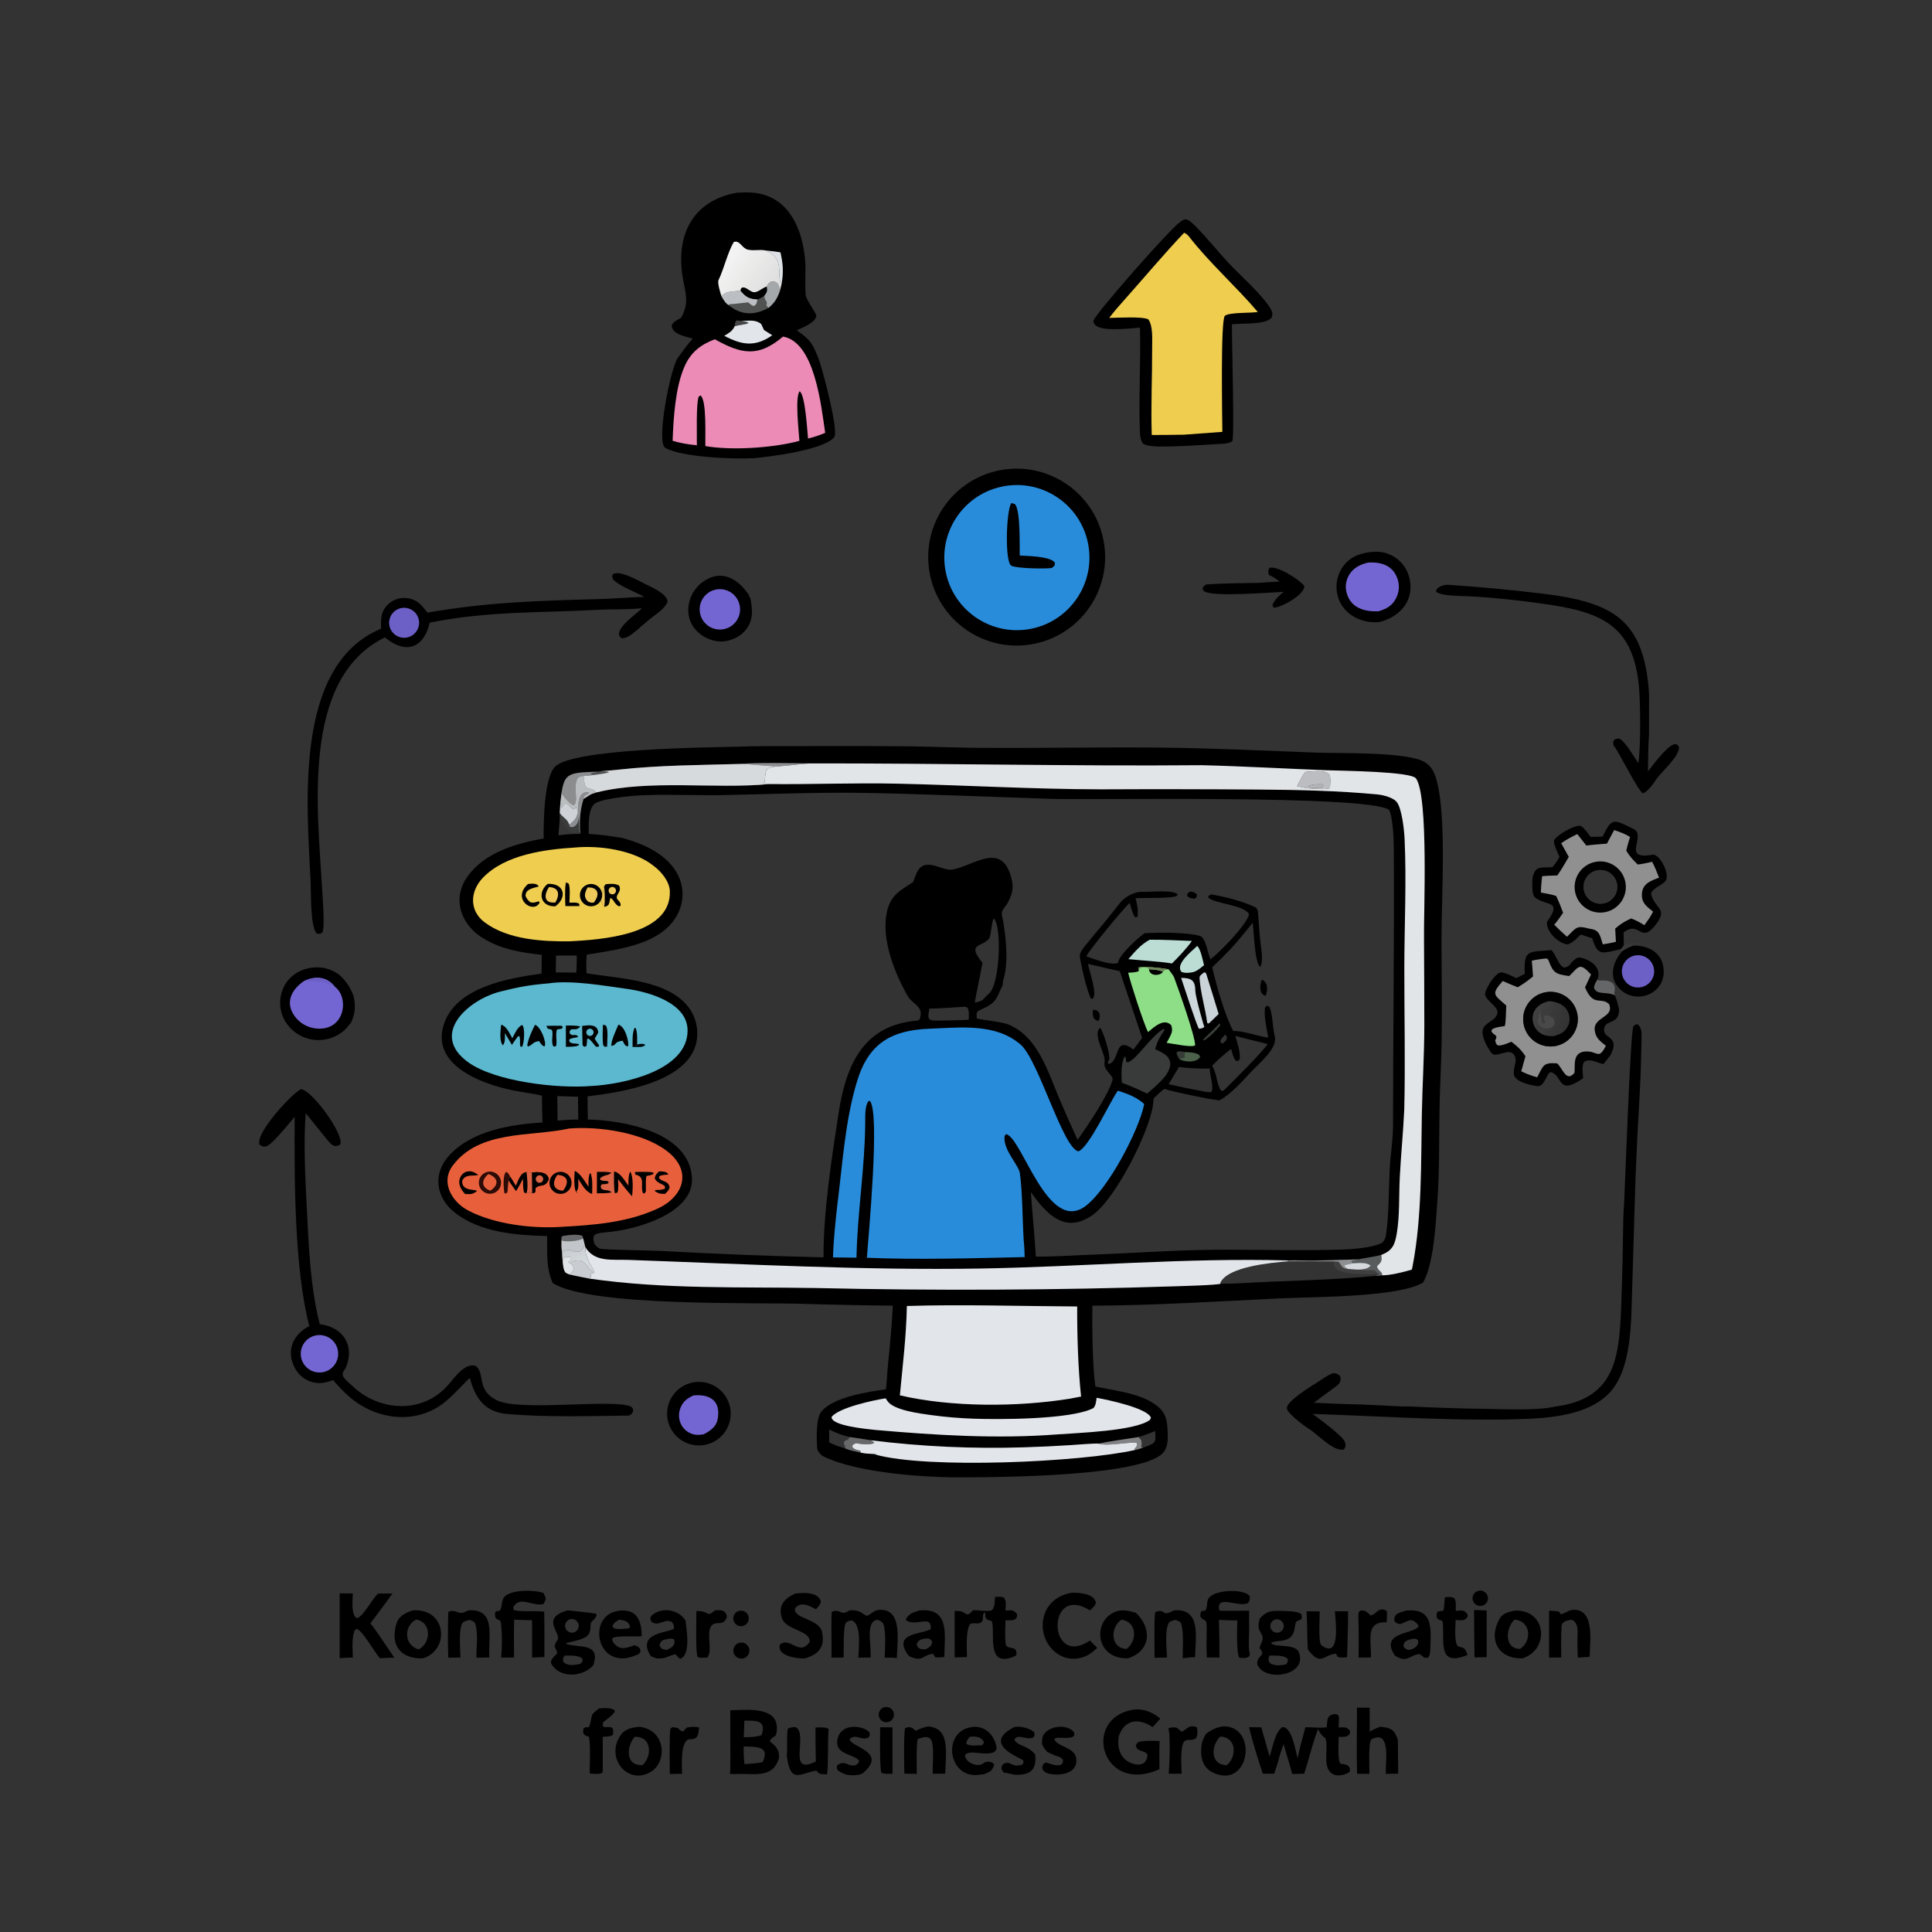 <svg version="1.1" xmlns="http://www.w3.org/2000/svg" style="display: block;" viewBox="0 0 2048 2048" width="1024" height="1024" preserveAspectRatio="none">
<rect x="0" y="0" width="2048" height="2048" fill="#333333" stroke="none"/>
<defs>
	<linearGradient id="Gradient1" gradientUnits="userSpaceOnUse" x1="1726.29" y1="997.804" x2="1728.51" y2="1003.91">
		<stop class="stop0" offset="0" stop-opacity="0" stop-color="rgb(252,250,252)"/>
		<stop class="stop1" offset="1" stop-opacity="0.039" stop-color="rgb(236,233,235)"/>
	</linearGradient>
	<linearGradient id="Gradient2" gradientUnits="userSpaceOnUse" x1="1660.76" y1="1084.79" x2="1627.08" y2="1074.47">
		<stop class="stop0" offset="0" stop-opacity="0" stop-color="rgb(243,243,244)"/>
		<stop class="stop1" offset="1" stop-opacity="0.067" stop-color="rgb(251,250,249)"/>
	</linearGradient>
	<linearGradient id="Gradient3" gradientUnits="userSpaceOnUse" x1="814.935" y1="306.243" x2="768.555" y2="272.118">
		<stop class="stop0" offset="0" stop-opacity="0.902" stop-color="rgb(241,242,241)"/>
		<stop class="stop1" offset="1" stop-opacity="1" stop-color="rgb(246,245,245)"/>
	</linearGradient>
	<linearGradient id="Gradient4" gradientUnits="userSpaceOnUse" x1="605.947" y1="1323.5" x2="614.655" y2="1340.71">
		<stop class="stop0" offset="0" stop-opacity="0.871" stop-color="rgb(223,228,230)"/>
		<stop class="stop1" offset="1" stop-opacity="0.922" stop-color="rgb(226,232,235)"/>
	</linearGradient>
</defs>
<path transform="translate(0,0)" fill="rgb(0,0,0)" d="M 781.284 791.553 C 802.677 790.637 826.062 790.993 847.592 790.909 C 885.846 790.665 924.102 790.734 962.355 791.115 C 987.804 791.491 1013.24 792.568 1038.7 792.75 C 1102.89 793.21 1167.12 791.828 1231.33 792.524 C 1286.47 793.122 1341.42 795.767 1396.5 797.834 C 1420.97 798.752 1490.88 796.77 1509.87 807.669 C 1517.99 812.327 1520.73 819.248 1523.06 827.899 C 1533.48 866.692 1528.13 949.476 1528.1 992.179 C 1528.07 1029.4 1528.77 1066.6 1528.22 1103.82 C 1527.87 1127.43 1526.39 1150.96 1525.96 1174.54 C 1525.35 1207.8 1526.08 1241.11 1523.59 1274.3 C 1521.85 1297.44 1519.92 1339.62 1508.52 1359.57 C 1482.67 1375.33 1390.66 1374.68 1356.54 1376.35 C 1291.21 1379.54 1223.28 1383.78 1157.94 1384.08 C 1157.6 1404.48 1158.03 1449.85 1161.21 1469.8 C 1182.65 1474.43 1211.47 1476.85 1228.48 1491.93 C 1237.43 1499.87 1237.53 1510.19 1237.86 1521.41 C 1238.05 1527.99 1237.32 1535.76 1232.37 1540.66 C 1208.02 1564.75 1063.55 1565.92 1023.25 1566.04 C 983.729 1566.51 910.044 1561.9 873.376 1544.09 C 870.398 1542.64 866.522 1538.68 866.26 1535.27 C 865.54 1525.92 864.799 1503.64 870.58 1496.47 C 883.175 1480.84 920.487 1475.24 939.065 1472.78 C 940.098 1465.16 940.432 1455.13 941.252 1447.1 C 943.385 1426.19 945.418 1405.02 946.432 1384.04 C 920.022 1383.83 878.22 1382.98 852.484 1382.15 C 798.331 1380.41 626.585 1385.35 586.01 1360.2 C 578.679 1344.34 580.161 1327.7 580.018 1310.23 C 547.169 1309.43 509.541 1306.6 482.566 1285.79 C 461.761 1269.74 458.294 1244.03 476.511 1224.43 C 500.552 1198.55 541.563 1191.85 575.016 1189.93 C 574.634 1180.56 574.612 1170.9 574.474 1161.5 C 567.227 1159.49 558.639 1158.63 550.827 1157.13 C 518.825 1151.93 457.45 1132.66 469.852 1088.07 C 481.519 1046.13 539.483 1036.94 574.098 1032.01 L 574.213 1012.18 C 552.777 1009.73 533.054 1006.75 513.908 995.647 C 489.659 981.98 478.12 954.063 495.363 929.463 C 513.578 903.476 546.993 894.21 576.296 888.772 C 576.058 871.591 576.739 825.726 587.957 813.126 C 605.385 793.551 749.23 792.296 781.284 791.553 z M 621.947 1012.03 C 621.482 1019.72 621.227 1024.08 621.799 1031.71 C 655.853 1037.43 709.397 1038.49 730.794 1068.99 C 738.045 1079.3 740.765 1092.12 738.322 1104.49 C 729.433 1147.42 658.17 1157.85 622.807 1162.19 L 623.111 1186.75 C 659.785 1187.49 730.678 1199.49 733.508 1248.6 C 735.629 1285.4 677.071 1302.46 647.974 1305.71 C 642.844 1306.39 634.307 1306.49 630.334 1308.87 C 628.14 1312.71 629.024 1314.5 630.197 1318.81 C 630.654 1319.34 631.122 1319.86 631.6 1320.38 C 633.871 1322.79 635.077 1323.79 638.557 1324.02 C 659.469 1325.43 680.875 1325.12 701.885 1326.11 C 758.865 1329.24 815.889 1331.49 872.938 1332.85 C 872.843 1284.12 881.525 1228.14 888.966 1179.82 C 896.912 1128.22 915.517 1086.23 973.011 1081.84 C 975.899 1079.81 974.597 1081.24 975.624 1077.47 C 978.494 1066.93 966.755 1063.8 962.282 1055.98 C 948.444 1031.81 934.271 996.286 939.887 967.916 C 943.675 948.776 953.964 944.286 967.857 935.071 C 969.138 931.941 970.493 927.961 971.922 925.011 C 980.226 907.12 998.293 923.748 1009.71 921.756 C 1032 917.863 1060.62 892.13 1071.51 928.62 C 1075.1 940.669 1073.52 947.69 1067.27 958.736 C 1061.32 966.261 1060.95 966.65 1063.3 975.839 C 1066.52 995.571 1069.46 1021.2 1063.01 1040.64 L 1062.95 1044.21 C 1062.52 1044.78 1058.75 1052.99 1058.18 1054.32 C 1053.3 1065.63 1046.39 1066.51 1036.4 1072 C 1034.79 1074.27 1035.28 1076.52 1035.36 1079.44 C 1036.98 1080.75 1061.82 1083 1069.22 1086.09 C 1100.28 1099.1 1110.69 1135.79 1123.26 1165.4 C 1129.38 1179.8 1135.72 1194.11 1142.3 1208.3 C 1151.94 1194.65 1174.63 1161.69 1179.35 1144.74 C 1180.64 1140.1 1169.29 1134.28 1170.86 1126.55 C 1172.75 1117.24 1158.17 1098.57 1165.64 1089.76 L 1166.81 1090.28 C 1170.62 1097.13 1176.01 1114.93 1176.06 1122.49 C 1174.92 1124.72 1174.74 1124.83 1174.28 1127.24 L 1176.32 1127.67 C 1187.66 1122.67 1181.07 1097.5 1201.56 1112.51 C 1204.67 1108.6 1207.74 1104.19 1210.69 1100.13 L 1187.03 1029.54 L 1153.3 1021.78 C 1154.42 1028.71 1164.19 1055.43 1157.85 1058.96 L 1156.05 1058.03 C 1151.24 1046.16 1147.64 1030.27 1145.18 1017.58 C 1143.99 1011.47 1145.03 1009.47 1148.57 1004.71 L 1158.52 992.451 C 1168.45 980.897 1177.97 968.881 1187.33 957.056 C 1192.3 950.772 1202.41 945.17 1210.05 945.44 C 1218.45 945.736 1242.5 942.98 1248.06 947.712 L 1247.86 949.464 C 1242.79 952.718 1213.26 951.495 1203.77 952.134 C 1205.74 960.495 1206.56 963.22 1205.93 971.813 L 1203.42 972.329 L 1203.76 973.112 C 1200.3 968.371 1199.19 962.717 1197.52 956.976 C 1189.76 964.48 1156.07 1005.25 1151.49 1013.7 C 1157.93 1016.24 1179.78 1024.14 1185.23 1020.56 C 1185.91 1012.57 1206.32 994.063 1213.29 989.269 C 1226.66 988.331 1258.8 988.11 1271.97 992.121 C 1277.9 993.928 1279.73 1008.15 1282.61 1015.62 L 1283.12 1016.92 C 1292.93 1009.6 1320.98 980.843 1324.08 969.373 C 1320.07 959.139 1285.55 957.864 1280.68 951.161 C 1281.81 948.464 1280.93 949.637 1284.07 948.126 C 1299.86 950.829 1317.1 955.228 1331.61 962.142 L 1333.41 965.745 C 1334.35 976.803 1335.02 990.517 1336.41 1001.13 C 1337.13 1006.86 1339.28 1020.53 1335.71 1024.96 C 1329.82 1019.61 1329.35 987.865 1327.85 978.177 C 1310.54 999.802 1304.78 1006.54 1284.98 1025.33 C 1288.89 1042.82 1298.91 1078.2 1307.41 1092.99 C 1316.96 1092.35 1331.47 1098.06 1344.43 1099.93 C 1342.99 1091.65 1339.25 1075.17 1341.18 1067.69 L 1342.81 1066.18 C 1344.51 1066.72 1345.38 1066.58 1345.89 1067.88 C 1349.37 1076.72 1348.63 1087.49 1351.03 1097.06 L 1351.59 1100.13 C 1352.99 1112.68 1334.65 1127.05 1326.09 1136.32 C 1317.23 1145.94 1303.84 1160.8 1292.55 1166.42 C 1282.07 1165.41 1243.17 1157.33 1234.21 1154.27 C 1229.76 1157.68 1226.95 1160.42 1222.96 1164.26 C 1222.73 1166.89 1222.43 1169.51 1222.07 1172.12 C 1217.9 1200.49 1182.62 1270.65 1158.33 1287.86 C 1129.25 1308.45 1109.75 1287.56 1092.76 1263.73 C 1094.32 1286.54 1096.75 1309.19 1098.02 1332.04 C 1115.15 1332.31 1135.47 1330.82 1152.79 1330.21 C 1191.74 1328.83 1230.95 1326.05 1269.92 1325.11 C 1320.41 1323.89 1371.44 1326.29 1421.94 1324.62 C 1434.04 1324.22 1452.95 1322.82 1463.95 1318.04 C 1466.67 1316.86 1468.59 1312.85 1469.04 1310.03 C 1472.43 1288.69 1471.95 1265.45 1472.97 1243.83 C 1473.32 1227.37 1476.65 1209.84 1476.65 1193.48 C 1476.68 1094.7 1478.12 995.835 1477.45 897.075 C 1477.39 888.562 1476.26 864.937 1472.53 858.538 C 1449.92 842.368 1160.77 848.223 1115.73 846.843 C 1054.96 844.982 973.446 841.31 910.513 840.439 C 865.803 839.819 811.587 841.938 765.945 842.842 C 737.786 843.4 707.4 841.703 679.331 843.093 C 670.113 843.549 634.889 846.531 629.442 852.779 C 623.194 859.944 624.081 874.576 624.027 883.95 C 636.137 884.721 648.189 886.213 660.121 888.419 L 667.601 890.577 C 687.515 896.998 708.263 907.624 718.409 927.001 C 724.201 938.055 725.135 951.02 720.986 962.789 C 707.233 1001.42 655.755 1006.19 621.947 1012.03 z M 1374.96 833.346 C 1385.29 835.884 1390.47 836.196 1401.19 836.472 C 1404.67 836.348 1406.73 836.696 1409.77 835.398 C 1409.99 831.083 1410.88 824.66 1409.15 821.033 C 1403.82 815.552 1391.19 817.832 1383.87 818.254 C 1381.13 820.62 1377.08 829.4 1374.96 833.346 z M 824.577 812.351 C 835.459 811.846 846.609 809.853 858.244 809.247 C 844.71 809.031 798.303 808.211 786.782 809.768 C 743.292 811.002 699.8 811.037 656.508 815.766 C 649.778 816.501 642.854 817.058 636.1 817.612 L 634.462 818.022 C 628.909 818.122 623.358 818.354 617.847 818.738 C 600.553 819.942 597.74 824.855 595.236 840.606 L 593.988 851.044 L 593.362 861.82 L 593.303 869.127 L 591.997 885.454 C 600.799 884.246 606.164 884.066 615.113 883.913 C 613.947 871.457 614.81 858.928 618.572 846.987 C 624.994 843.076 624.672 842.257 632.222 840.007 C 689.176 825.931 758.553 836.703 815.298 831.144 C 811.295 830.42 812.827 831.896 808.303 830.259 L 808.096 830.381 L 810.561 829.642 C 810.928 824.928 810.971 820.169 812.555 815.777 C 816.042 812.768 819.582 813.156 824.577 812.351 z M 1294.03 1360.76 C 1302.07 1360.87 1310.04 1360.58 1318.06 1360.11 C 1364.65 1357.34 1411.87 1357.16 1458.28 1352.47 C 1460.6 1352.73 1462.73 1352.22 1465.11 1351.88 C 1465.31 1347.5 1460.86 1347.79 1459.59 1342.34 C 1464.4 1337.41 1465.07 1337.13 1464.19 1330.24 C 1457.23 1332.32 1443.34 1333.96 1440.49 1334.99 C 1419.89 1335.39 1399.44 1336.64 1378.79 1336.11 C 1374.61 1336.01 1369.46 1335.92 1365.34 1336.12 L 1365.08 1337.09 C 1348.2 1338.54 1301.26 1342.48 1293.52 1360.02 L 1294.03 1360.76 z M 1233.14 1090.68 C 1218.05 1100.75 1205.42 1122.45 1195.64 1126.14 L 1193.89 1125.56 L 1193.15 1120.41 L 1192.19 1120.05 C 1188.14 1126.78 1188.67 1139.76 1189.18 1147.69 C 1193.79 1149.55 1200.04 1151.87 1204.44 1153.88 C 1208.26 1155.64 1212.22 1157.55 1216.06 1159.21 C 1225.39 1150.91 1249.51 1132.89 1237 1119.53 C 1234.12 1116.45 1228.32 1114.1 1224.43 1112.04 C 1227.55 1102.43 1228.66 1100.54 1234.33 1092.02 C 1233.67 1090.77 1234.14 1091.14 1233.14 1090.68 z M 1297.93 1155.28 C 1310.9 1142.28 1332.64 1121.07 1343.95 1106.78 C 1338.18 1105.14 1312.18 1099.17 1309.5 1097.98 C 1311.5 1105.26 1315.07 1115.49 1314.14 1122.74 L 1312.74 1124.57 L 1310.15 1124.55 C 1307.22 1121.1 1306.33 1116.34 1305.01 1111.85 C 1297.04 1118.29 1292 1122.31 1284.87 1129.75 C 1290.02 1137.69 1289.51 1148.92 1294.27 1156.09 C 1296.79 1156.54 1295.57 1156.65 1297.93 1155.28 z M 1041.49 1020.61 C 1040.21 1028.34 1033.69 1058.59 1033.41 1062.81 C 1043.93 1060.58 1040.89 1059.74 1048.47 1053.15 C 1059.92 1043.19 1062.39 981.233 1053.3 973.537 C 1050.54 979.59 1050.74 992.105 1048.34 995.074 C 1041.2 1003.91 1025.37 1000.06 1039.68 1018.28 L 1040.79 1019.72 L 1041.49 1020.61 z M 1278.38 1157.46 L 1283.67 1157.9 C 1287.58 1154.04 1282.26 1139.94 1282.36 1132.67 C 1273.87 1133 1258.29 1132.49 1249.84 1130.97 L 1238.76 1149.26 C 1251.96 1152.36 1265.07 1154.86 1278.38 1157.46 z M 993.151 1081.89 C 1004.06 1081.64 1016.05 1081.6 1026.86 1081.01 C 1026.93 1076.87 1027.56 1071.82 1025.69 1068.34 C 1022.59 1066.51 1023.17 1067.17 1018.81 1067.44 C 1008.09 1068.06 995.887 1069.06 985.252 1069.13 C 984.615 1072.77 983.425 1076.77 984.716 1080.03 C 988.263 1082.34 988.238 1081.58 993.151 1081.89 z M 591.055 1187.86 C 599.088 1187.19 604.972 1186.78 613 1186.84 L 612.726 1162.58 L 590.788 1161.91 L 591.055 1187.86 z M 1203.07 1537.08 C 1206.5 1536.37 1208.41 1535.7 1211.73 1534.55 L 1214.99 1533.39 C 1226.14 1529.45 1225.04 1527.66 1224.55 1516.93 C 1218.32 1519.54 1213.58 1521.23 1207.15 1523.34 C 1197.58 1524.79 1173.15 1528.33 1164.47 1530.27 C 1173.67 1533.36 1194.52 1528.55 1204.78 1529.37 C 1205.81 1532.74 1204.94 1532.98 1202.6 1535.92 L 1203.07 1537.08 z M 610.848 1030.98 C 611.493 1024.78 611.184 1019.07 611.436 1012.91 L 589.408 1012.93 L 589.154 1030.85 L 610.848 1030.98 z M 603.504 1350.98 C 610.607 1352.55 617.731 1354.02 624.872 1355.4 C 626.987 1352.66 626.108 1354.17 626.57 1349.95 L 630.119 1349.05 C 629.723 1345.04 619.66 1334.36 620.523 1322.11 L 619.873 1319.63 L 618.171 1312.86 L 617.314 1309.89 C 610.938 1307.98 603.054 1309.1 596.602 1310.2 L 595.186 1311.37 L 595.193 1313.84 C 595.132 1318.87 594.945 1322.07 595.747 1327.08 C 595.907 1329.61 596.083 1335.02 596.451 1337.29 C 596.985 1341.59 596.963 1345.17 599.236 1348.75 C 601.365 1350.09 601.189 1350.17 603.504 1350.98 z M 1256.04 1115.23 C 1251.94 1114.69 1250.51 1113.74 1247.42 1115.21 C 1247.06 1117.95 1248.58 1119.89 1249.96 1122.44 C 1254.25 1125.76 1268.48 1127.17 1272.16 1120.37 L 1271.12 1118.22 C 1266.52 1115.43 1261.52 1115.54 1256.04 1115.23 z M 1291.78 1074.88 C 1288.26 1063.33 1282.37 1043.9 1278.45 1031.69 C 1277.86 1031.35 1277.26 1031 1276.67 1030.65 C 1274.81 1032.09 1271.44 1034.01 1271.59 1036.6 C 1272.58 1052.83 1277.6 1068.05 1279.73 1084.42 L 1280.9 1085.03 L 1282.64 1083.74 L 1291.78 1074.88 z M 878.966 1515.39 L 878.961 1529 C 885.716 1532.21 888.485 1533.17 895.69 1535.29 C 900.967 1537.63 906.559 1538.59 912.202 1539.81 L 912.029 1537.83 L 910.253 1537.44 C 906.779 1536.65 904.968 1536.04 903.222 1533.23 C 904.537 1530.82 904.859 1531.04 907.452 1529.85 C 912.914 1531 920.752 1531.71 926.156 1530.05 L 926.334 1528.69 L 922.645 1526.7 C 915.243 1525.46 908.043 1524.22 900.59 1523.32 C 892.114 1521.13 886.9 1519.31 878.966 1515.39 z M 1295.79 1106.31 C 1298.17 1104.37 1299.88 1103.48 1300.66 1100.55 C 1299.93 1097.71 1300.57 1098.57 1298.72 1096.68 C 1295.5 1100.38 1294.37 1100.44 1293.59 1104.53 C 1294.17 1105.02 1295.19 1105.96 1295.79 1106.31 z M 1292.81 1084.88 C 1287.2 1090.43 1281.48 1096.25 1275.7 1101.57 C 1276.19 1103.01 1275.97 1102.71 1276.31 1103.03 C 1282.73 1098.79 1288.37 1093.12 1293.33 1087.25 C 1293.17 1085.23 1293.52 1085.96 1292.81 1084.88 z"/>
<path transform="translate(0,0)" fill="rgb(0,0,0)" d="M 1337.6 1038.37 C 1344.49 1041.7 1344.05 1049.58 1341.55 1055.7 C 1334.35 1053.58 1335.39 1043.89 1337.6 1038.37 z"/>
<path transform="translate(0,0)" fill="rgb(0,0,0)" d="M 1158.64 1070.21 C 1163.62 1071.21 1162.84 1070.88 1165.34 1073.86 C 1166.06 1077.78 1165.83 1078.08 1164.77 1082.05 C 1161.7 1081.65 1161.92 1081.7 1159.62 1079.61 C 1157.98 1075.92 1158.43 1074.41 1158.64 1070.21 z"/>
<path transform="translate(0,0)" fill="rgb(0,0,0)" d="M 1261.6 945.009 C 1264.96 945.705 1266.34 945.633 1268.69 948.113 C 1268.68 951.366 1269.13 949.822 1266.68 952.679 L 1266.01 952.578 C 1262.31 952.058 1261.22 952.321 1258.48 949.733 C 1258.79 946.237 1258.15 947.915 1261.6 945.009 z"/>
<path transform="translate(0,0)" fill="rgb(40,140,219)" d="M 985.72 1090.45 C 1019.37 1089.2 1055.43 1084.57 1081.93 1107.33 C 1100.81 1123.55 1126.49 1216.69 1143.04 1220.48 C 1154 1216.95 1176.03 1169.22 1184.13 1157.41 L 1184.99 1156.17 C 1195.36 1159.48 1204.79 1162.94 1212.94 1170.34 C 1206.84 1199.58 1174.43 1260.52 1150.85 1278.36 C 1110.79 1308.68 1083.62 1206.29 1066.69 1202.25 L 1065.06 1203.65 C 1062.29 1217.97 1079.87 1234.63 1081.12 1243.74 C 1083.97 1264.56 1083.78 1292.67 1085.13 1314.29 C 1085.83 1319.79 1085.96 1326.89 1086.21 1332.56 C 1031.29 1333.74 973.804 1335.55 918.933 1333.29 C 920.603 1309.34 933.156 1178.52 922.024 1166.9 L 920.467 1167.48 C 916.62 1172.73 917.219 1184.12 917.164 1190.79 C 916.776 1238.1 908.818 1286.07 907.91 1333.18 L 883.045 1332.9 C 883.276 1317.67 885.813 1292.52 887.658 1276.74 C 893.239 1233.27 895.729 1188.47 908.476 1146.33 C 920.833 1105.48 945.321 1091.97 985.72 1090.45 z"/>
<path transform="translate(0,0)" fill="rgb(226,229,232)" d="M 858.244 809.247 C 996.503 809.001 1135.51 812.352 1273.89 811.137 C 1315.86 812.14 1365.52 814.946 1406.31 816.484 C 1423.35 817.127 1495.49 817.757 1500.96 825.126 C 1514.56 843.422 1509.03 970.124 1509.5 994.768 C 1509.58 1025.74 1509.91 1056.76 1509.85 1087.72 C 1509.78 1118.7 1507.8 1149.68 1507.22 1180.6 C 1506.24 1233.05 1507.41 1290.01 1497.47 1341.84 C 1497.21 1343.19 1496.93 1344.53 1496.62 1345.87 C 1487.78 1348.39 1474.48 1351.92 1465.11 1351.88 C 1465.31 1347.5 1460.86 1347.79 1459.59 1342.34 C 1464.4 1337.41 1465.07 1337.13 1464.19 1330.24 C 1476.04 1325.79 1478.69 1319.41 1480.68 1307.26 C 1483.89 1287.76 1482.8 1267.61 1483.83 1247.86 C 1485.08 1223.98 1487.43 1200.24 1488.57 1176.37 C 1489.79 1126.39 1488.58 1076.25 1488.64 1026.11 C 1488.7 980.404 1491.05 934.233 1488.9 888.786 C 1488.51 880.499 1486.09 856.08 1480.13 849.594 C 1476.38 845.519 1466.47 842.762 1460.75 842.21 C 1418.92 838.167 1375.22 837.237 1333.24 836.949 C 1277.74 836.542 1222.23 836.469 1166.72 836.728 C 1094.63 836.578 1023.47 832.34 951.494 830.73 C 906.18 829.716 860.62 831.603 815.298 831.144 C 811.295 830.42 812.827 831.896 808.303 830.259 L 808.096 830.381 L 810.561 829.642 C 810.928 824.928 810.971 820.169 812.555 815.777 C 816.042 812.768 819.582 813.156 824.577 812.351 C 835.459 811.846 846.609 809.853 858.244 809.247 z M 1374.96 833.346 C 1385.29 835.884 1390.47 836.196 1401.19 836.472 C 1404.67 836.348 1406.73 836.696 1409.77 835.398 C 1409.99 831.083 1410.88 824.66 1409.15 821.033 C 1403.82 815.552 1391.19 817.832 1383.87 818.254 C 1381.13 820.62 1377.08 829.4 1374.96 833.346 z"/>
<path transform="translate(0,0)" fill="rgb(226,229,232)" fill-opacity="0.773" d="M 1383.87 818.254 C 1391.19 817.832 1403.82 815.552 1409.15 821.033 C 1410.88 824.66 1409.99 831.083 1409.77 835.398 C 1406.73 836.696 1404.67 836.348 1401.19 836.472 C 1390.47 836.196 1385.29 835.884 1374.96 833.346 C 1377.08 829.4 1381.13 820.62 1383.87 818.254 z M 1395.24 835.026 C 1398.14 835.421 1399.37 835.887 1402.02 834.682 L 1402.92 832.711 C 1400.94 830.235 1399.94 830.388 1396.62 831.333 C 1393.14 831.734 1389.14 831.812 1386.29 833.601 C 1388.8 835.245 1392.12 834.94 1395.24 835.026 z"/>
<path transform="translate(0,0)" fill="rgb(226,229,232)" fill-opacity="0.722" d="M 1396.62 831.333 C 1399.94 830.388 1400.94 830.235 1402.92 832.711 L 1402.02 834.682 C 1399.37 835.887 1398.14 835.421 1395.24 835.026 C 1392.12 834.94 1388.8 835.245 1386.29 833.601 C 1389.14 831.812 1393.14 831.734 1396.62 831.333 z"/>
<path transform="translate(0,0)" fill="rgb(91,184,207)" d="M 581.547 1042.4 C 605.519 1038.72 640.194 1044.9 664.384 1048.22 C 687.345 1051.36 728.575 1062.82 728.857 1092.05 C 729.275 1135.4 659.199 1149.64 626.433 1151.22 C 590.286 1154.14 524.931 1146.46 496.575 1126.24 C 454.71 1096.38 496.436 1059.62 530.41 1051.09 C 550.019 1046.17 561.558 1044.05 581.547 1042.4 z"/>
<path transform="translate(0,0)" fill="rgb(91,184,207)" d="M 599.835 1087.15 C 605.341 1087.11 609.885 1086.8 615.277 1088.14 L 617.074 1087.51 L 617.518 1107.25 L 616.265 1109.43 C 614.387 1108.12 615.108 1108.92 614.024 1107.09 L 613.157 1108.24 C 609.921 1109.77 603.73 1109.56 599.884 1109.69 L 599.835 1087.15 z"/>
<path transform="translate(0,0)" fill="rgb(0,0,0)" d="M 599.835 1087.15 C 605.341 1087.11 609.885 1086.8 615.277 1088.14 C 611.687 1091.49 611.349 1090.94 605.536 1091.13 C 603.385 1093.62 603.929 1092.2 603.948 1095.57 C 607.761 1099.3 608.948 1095.21 612.748 1098.5 L 612.227 1099.49 C 609.274 1100.04 605.857 1100.34 603.426 1101.91 L 603.641 1104.4 C 607.991 1107.39 609.521 1105.22 614.024 1107.09 L 613.157 1108.24 C 609.921 1109.77 603.73 1109.56 599.884 1109.69 L 599.835 1087.15 z"/>
<path transform="translate(0,0)" fill="rgb(0,0,0)" d="M 531.27 1086.21 C 536.972 1087.71 540.204 1095.61 543.085 1100.59 C 545.74 1095.6 548.591 1088.45 553.559 1086.55 C 556.782 1089.39 555.811 1106.31 553.322 1109.66 L 551.767 1109.47 L 551.192 1107.14 C 551.298 1103.51 551.444 1102.31 550.716 1098.66 L 549.505 1098.2 C 546.744 1101.4 544.993 1104.13 542.644 1107.62 L 535.248 1095.16 C 535.225 1099.63 535.847 1104.87 533.006 1108.09 C 529.039 1103.32 530.617 1092.21 531.27 1086.21 z"/>
<path transform="translate(0,0)" fill="rgb(0,0,0)" d="M 617.074 1087.51 C 623.806 1086.74 633.6 1085.1 634.167 1094.64 C 632.894 1096.9 631.812 1098.76 630.413 1100.97 C 632.175 1104.04 632.975 1105.23 635.089 1108.07 L 634.581 1109.57 L 631.625 1109.52 C 629.497 1106.89 626.363 1102.44 623.6 1100.87 L 622.35 1101.54 C 622.241 1104.42 622.23 1105.9 621.658 1108.79 L 619.942 1109.66 L 617.834 1108.53 L 617.518 1107.25 L 617.074 1087.51 z"/>
<path transform="translate(0,0)" fill="rgb(91,184,207)" d="M 622.474 1091.75 C 623.834 1090.23 626.149 1090.03 627.747 1091.31 C 629.345 1092.58 629.668 1094.88 628.482 1096.55 C 627.656 1097.71 626.255 1098.32 624.842 1098.13 C 623.428 1097.94 622.234 1096.99 621.738 1095.66 C 621.242 1094.32 621.525 1092.82 622.474 1091.75 z"/>
<path transform="translate(0,0)" fill="rgb(0,0,0)" d="M 567.123 1086.33 C 573.095 1087.99 579.904 1105.41 577.213 1109.27 C 574.287 1108.42 573.279 1106.18 571.427 1103.58 C 564.096 1104.67 565.863 1106.92 559.763 1109.37 L 558.889 1108.14 C 560.167 1100.51 563.659 1093.21 567.123 1086.33 z"/>
<path transform="translate(0,0)" fill="rgb(0,0,0)" d="M 655.547 1086.13 C 662.482 1088.17 666.236 1101.95 666.045 1108.38 L 664.929 1109.35 C 661.591 1107.5 662.248 1107.17 660.024 1103.19 C 649.918 1104.64 654.689 1107.5 648.145 1108.75 C 647.354 1103.82 653.439 1091.11 655.547 1086.13 z"/>
<path transform="translate(0,0)" fill="rgb(0,0,0)" d="M 579.15 1087.47 C 584.791 1087.32 589.762 1087.23 595.418 1087.38 L 596.599 1088.69 L 595.605 1090.47 L 590.594 1091.22 C 589.069 1093.89 589.815 1100.76 589.929 1104.25 C 589.947 1105.14 589.784 1107.46 589.735 1108.42 L 587.889 1109.5 L 586.22 1108.8 C 583.906 1102.62 586.968 1096.64 584.966 1091.61 L 580.551 1090.33 L 579.15 1087.47 z"/>
<path transform="translate(0,0)" fill="rgb(0,0,0)" d="M 639.098 1086.27 L 642.107 1086.93 C 645.099 1090.66 643.585 1103.28 643.563 1109.47 C 640.418 1109.5 641.65 1110.1 639.537 1108.26 C 638.34 1102.3 639.034 1092.82 639.098 1086.27 z"/>
<path transform="translate(0,0)" fill="rgb(0,0,0)" d="M 670.586 1110.04 C 670.599 1103.25 669.967 1095.44 672.779 1089.39 L 674.011 1090.14 C 675.813 1095.86 675.369 1101.17 675.37 1107.22 C 673.32 1109.31 673.406 1109.12 670.586 1110.04 z"/>
<path transform="translate(0,0)" fill="rgb(0,10,16)" d="M 675.37 1107.22 C 678.93 1106.45 679.039 1106.26 682.78 1106.73 L 684.052 1107.98 C 680.426 1110.11 680.293 1109.81 676.06 1109.9 L 670.586 1110.04 C 673.406 1109.12 673.32 1109.31 675.37 1107.22 z"/>
<path transform="translate(0,0)" fill="rgb(232,96,59)" d="M 603.063 1196.3 C 634.573 1193.72 680.347 1200.21 706.396 1219.69 C 734.165 1240.45 725.566 1268.37 696.335 1281.55 C 663.914 1296.17 629.392 1298.6 594.461 1300.57 C 563.797 1302.51 523.438 1297.68 495.972 1282.99 C 478.959 1273.88 466.681 1253.25 479.989 1235.47 C 508.236 1197.72 562.089 1205.06 601.724 1196.6 L 603.063 1196.3 z"/>
<path transform="translate(0,0)" fill="rgb(219,100,70)" d="M 650.938 1241.86 C 657.307 1242.65 662.287 1251.68 666.139 1256.88 C 666.233 1252.32 665.838 1245.79 668.13 1241.93 C 671.695 1248.01 670.691 1261.22 670.072 1268.19 C 664.406 1261.99 660.293 1256.65 655.168 1249.95 C 655.324 1254.66 655.932 1259.83 654.495 1264.18 L 651.887 1264.99 L 648.37 1263.99 C 643.151 1265.11 638.067 1264.9 632.709 1264.95 L 632.787 1242.26 C 638.622 1242.18 642.424 1241.98 648.251 1242.99 L 650.938 1241.86 z"/>
<path transform="translate(0,0)" fill="rgb(0,0,0)" d="M 650.938 1241.86 C 657.307 1242.65 662.287 1251.68 666.139 1256.88 C 666.233 1252.32 665.838 1245.79 668.13 1241.93 C 671.695 1248.01 670.691 1261.22 670.072 1268.19 C 664.406 1261.99 660.293 1256.65 655.168 1249.95 C 655.324 1254.66 655.932 1259.83 654.495 1264.18 L 651.887 1264.99 C 650.449 1260.28 650.894 1247.17 650.938 1241.86 z"/>
<path transform="translate(0,0)" fill="rgb(0,0,0)" d="M 632.787 1242.26 C 638.622 1242.18 642.424 1241.98 648.251 1242.99 C 643.685 1246.93 642.347 1244.51 636.603 1248.55 L 635.845 1250.17 C 640.352 1253.61 644.119 1249.86 645.244 1253.94 C 642.871 1255.5 640.935 1255.24 638.053 1255.34 C 636.327 1257.82 636.848 1256.43 637.188 1259.85 C 641.675 1263.21 644.122 1260.11 648.37 1263.99 C 643.151 1265.11 638.067 1264.9 632.709 1264.95 L 632.787 1242.26 z"/>
<path transform="translate(0,0)" fill="rgb(0,0,0)" d="M 546.813 1256.93 C 549.417 1251.31 551.638 1242.84 558.106 1242.48 L 563.833 1242.93 C 570.111 1242.21 580.137 1241.8 581.737 1249.81 C 578.211 1259.71 572.272 1254.54 567.675 1259.41 L 567.419 1263.55 C 565.419 1264.98 566.527 1264.59 564.108 1264.72 C 560.989 1264.45 561.234 1264.6 558.111 1264.98 L 555.657 1264.2 C 554.292 1260.37 554.47 1253.82 554.345 1249.52 C 552.134 1254.13 549.642 1258.29 547.086 1262.7 C 544.379 1259.07 541.759 1255.18 539.162 1251.45 C 539.345 1250.35 540.29 1248.03 540.666 1247.01 C 542.437 1249.4 545.168 1254.22 546.813 1256.93 z"/>
<path transform="translate(0,0)" fill="rgb(0,0,0)" d="M 563.833 1242.93 C 570.111 1242.21 580.137 1241.8 581.737 1249.81 C 578.211 1259.71 572.272 1254.54 567.675 1259.41 L 567.419 1263.55 C 565.419 1264.98 566.527 1264.59 564.108 1264.72 L 563.833 1242.93 z"/>
<path transform="translate(0,0)" fill="rgb(219,100,70)" d="M 569.433 1246.73 C 571.098 1245.44 573.485 1245.67 574.866 1247.26 C 576.248 1248.86 576.143 1251.25 574.626 1252.72 C 573.57 1253.74 572.037 1254.09 570.641 1253.64 C 569.245 1253.18 568.213 1251.99 567.961 1250.55 C 567.708 1249.1 568.274 1247.63 569.433 1246.73 z"/>
<path transform="translate(0,0)" fill="rgb(219,100,70)" d="M 558.106 1242.48 L 563.833 1242.93 L 564.108 1264.72 C 560.989 1264.45 561.234 1264.6 558.111 1264.98 C 559.969 1259.75 558.871 1248.05 558.106 1242.48 z"/>
<path transform="translate(0,0)" fill="rgb(45,12,8)" d="M 511.202 1245.21 C 515.492 1241.07 522.2 1240.79 526.823 1244.55 C 531.446 1248.32 532.526 1254.94 529.338 1259.98 C 526.15 1265.02 519.7 1266.88 514.317 1264.32 C 510.829 1262.66 508.378 1259.39 507.757 1255.58 C 507.135 1251.77 508.423 1247.89 511.202 1245.21 z"/>
<path transform="translate(0,0)" fill="rgb(232,96,59)" d="M 517.812 1244.57 C 528.308 1248.45 529.179 1255.98 519.824 1262.12 C 509.655 1258.78 510.391 1250.35 517.812 1244.57 z"/>
<path transform="translate(0,0)" fill="rgb(0,0,0)" d="M 590.354 1242.81 C 594.381 1241.42 598.844 1242.32 602.011 1245.17 C 605.178 1248.02 606.548 1252.36 605.589 1256.51 C 604.631 1260.66 601.494 1263.97 597.399 1265.14 C 591.298 1266.88 584.917 1263.45 583.007 1257.4 C 581.098 1251.35 584.356 1244.88 590.354 1242.81 z"/>
<path transform="translate(0,0)" fill="rgb(232,96,59)" d="M 590.86 1245.4 C 602.877 1246.25 603.184 1253.97 596.844 1262.18 C 585.575 1261.62 585.254 1252.98 590.86 1245.4 z"/>
<path transform="translate(0,0)" fill="rgb(0,0,0)" d="M 609.176 1241.29 C 614.819 1243.12 620.392 1253 623.833 1258.07 C 623.835 1253.82 623.538 1247.18 625.423 1243.52 L 626.44 1244.52 C 628.388 1251.53 627.818 1258.29 627.679 1265.58 C 620.783 1263.52 617.21 1255.98 612.852 1249.58 C 612.994 1254.14 614.056 1260.1 610.764 1263.32 L 610.888 1263.88 L 611.945 1263.62 L 611.28 1264.72 C 607.735 1259.39 608.907 1247.68 609.176 1241.29 z"/>
<path transform="translate(0,0)" fill="rgb(0,0,0)" d="M 493.093 1265.75 C 487.881 1260.34 484.349 1253.31 488.98 1246.12 C 490.465 1243.83 492.845 1242.26 495.54 1241.8 C 500.272 1240.96 503.231 1242.98 507.045 1245.43 C 502.391 1247.21 493.503 1243.91 490.029 1251.5 C 488.912 1263.36 504.637 1260.25 505.658 1262.58 C 500.715 1266.24 499.399 1265.84 493.093 1265.75 z"/>
<path transform="translate(0,0)" fill="rgb(0,0,0)" d="M 698.595 1241.75 C 701.382 1241.74 707.538 1241.59 708.342 1245.11 C 704.334 1245.41 702.975 1245.38 699.203 1246.55 L 698.439 1248.25 C 701.16 1253.35 708.508 1250.85 709.811 1258.72 C 708.438 1262.51 707.969 1262.69 704.929 1265.55 C 699.602 1265.5 698.853 1265.51 694.326 1262.78 L 694.404 1261.53 C 698.917 1261.35 700.35 1261.46 704.601 1260.23 C 707.168 1254.6 696.52 1256.2 694.046 1248.81 C 694.892 1245.08 695.932 1244.47 698.595 1241.75 z"/>
<path transform="translate(0,0)" fill="rgb(0,0,0)" d="M 672.986 1242.41 C 677.619 1242.18 687.75 1242 692.074 1242.75 L 692.948 1244.22 C 690.664 1245.82 688.221 1245.96 685.301 1246.61 C 684.367 1249.44 684.683 1255.97 684.69 1259.25 L 684.626 1263 C 683.284 1265.17 684.219 1264.45 681.879 1265.23 C 677.874 1257.97 685.278 1247.52 673.526 1245.16 L 672.986 1242.41 z"/>
<path transform="translate(0,0)" fill="rgb(45,12,8)" d="M 539.162 1251.45 C 538.621 1253.03 538.414 1260.64 537.878 1264.01 L 535.971 1265.26 L 534.57 1264.57 C 533.877 1259.46 532.644 1245.64 536.546 1242.18 C 539.372 1243.74 538.73 1243.78 540.666 1247.01 C 540.29 1248.03 539.345 1250.35 539.162 1251.45 z"/>
<path transform="translate(0,0)" fill="rgb(226,230,235)" d="M 961.326 1384.41 C 1019.67 1382.55 1083.11 1384.64 1141.86 1384.92 C 1141.73 1414.2 1142.83 1451.62 1146.01 1480.39 L 1133.86 1482.71 C 1078.49 1491.58 1008.62 1491.86 953.902 1479.11 C 956.95 1446.38 960.628 1417.28 961.326 1384.41 z"/>
<path transform="translate(0,0)" fill="rgb(226,230,235)" d="M 620.523 1322.11 C 630.423 1338.23 648.64 1334.94 665.879 1335.55 C 790.395 1339.9 915.001 1346.75 1039.65 1344.69 C 1148.44 1342.81 1256.42 1333.17 1365.34 1336.12 L 1365.08 1337.09 C 1348.2 1338.54 1301.26 1342.48 1293.52 1360.02 L 1294.03 1360.76 C 1290.12 1362.36 1252.87 1363.26 1246.19 1363.51 C 1119.19 1367.66 992.093 1368.27 865.055 1365.36 C 784.455 1364.03 704.897 1366.85 624.872 1355.4 C 626.987 1352.66 626.108 1354.17 626.57 1349.95 L 630.119 1349.05 C 629.723 1345.04 619.66 1334.36 620.523 1322.11 z"/>
<path transform="translate(0,0)" fill="rgb(239,205,79)" d="M 609.49 898.411 C 635.539 895.952 672.149 901.087 692.959 917.932 C 700.749 923.677 709.674 934.209 710.063 944.6 C 711.837 991.969 634.446 996.146 604.488 997.822 C 575.1 998.21 538.094 996.101 513.634 977.632 C 497.141 965.178 498.228 944.7 511.834 930.509 C 535.426 905.903 577.181 900.429 609.49 898.411 z"/>
<path transform="translate(0,0)" fill="rgb(0,0,0)" d="M 637.142 954.151 C 634.506 959.455 628.355 961.993 622.746 960.092 C 617.137 958.192 613.796 952.437 614.928 946.623 C 616.059 940.81 621.313 936.728 627.226 937.069 C 633.139 937.41 637.889 942.069 638.344 947.975 C 638.508 950.104 638.093 952.239 637.142 954.151 z"/>
<path transform="translate(0,0)" fill="rgb(240,201,91)" d="M 622.924 940.714 C 634.935 940.436 635.869 948.819 629.411 956.774 C 626.498 957.089 626.428 956.814 623.573 955.879 C 618.185 951.091 619.824 946.218 622.924 940.714 z"/>
<path transform="translate(0,0)" fill="rgb(0,0,0)" d="M 580.622 936.927 C 598.75 936.196 601.315 951.681 588.661 960.724 C 572.614 961.313 569.589 945.539 580.622 936.927 z"/>
<path transform="translate(0,0)" fill="rgb(240,201,91)" d="M 581.95 940.367 C 593.153 940.709 593.337 948.894 588.722 956.661 C 576.219 957.979 576.532 948.341 581.95 940.367 z"/>
<path transform="translate(0,0)" fill="rgb(0,0,0)" d="M 640.432 939.409 L 642.093 937.284 C 646.725 936.89 652.167 936.278 656.236 938.744 C 659.244 944.826 653.578 947.185 653.795 951.595 C 653.931 954.36 657.987 955.019 657.968 959.962 L 656.353 960.802 C 651.221 958.794 650.773 953.111 646.942 951.866 C 645.48 957.516 646.547 960.079 640.585 961.267 C 638.386 959.316 638.053 957.025 637.142 954.151 C 638.093 952.239 638.508 950.104 638.344 947.975 C 639.464 944.632 639.779 942.902 640.432 939.409 z"/>
<path transform="translate(0,0)" fill="rgb(240,201,91)" d="M 638.344 947.975 C 639.464 944.632 639.779 942.902 640.432 939.409 C 641.166 945.795 641.367 954.906 640.585 961.267 C 638.386 959.316 638.053 957.025 637.142 954.151 C 638.093 952.239 638.508 950.104 638.344 947.975 z"/>
<path transform="translate(0,0)" fill="rgb(240,201,91)" d="M 647.163 940.687 C 648.398 939.993 649.912 940.019 651.123 940.756 C 652.334 941.492 653.053 942.824 653.005 944.24 C 652.957 945.657 652.149 946.937 650.892 947.59 C 648.991 948.576 646.65 947.856 645.632 945.972 C 644.615 944.088 645.296 941.736 647.163 940.687 z"/>
<path transform="translate(0,0)" fill="rgb(0,0,0)" d="M 559.79 937.05 C 562.989 936.735 569.712 935.839 570.938 939.77 C 564.803 941.588 557.128 942.385 557.078 949.714 C 559.019 953.588 558.881 953.443 562.067 956.358 C 565.372 957.277 566.217 956.759 569.493 955.844 L 571.392 955.497 L 571.998 956.903 C 565.434 969.324 541.806 952.946 559.79 937.05 z"/>
<path transform="translate(0,0)" fill="rgb(0,0,0)" d="M 599.929 935.309 L 602.851 936.683 C 604.612 941.21 603.771 951.553 603.619 956.844 C 607.906 956.933 610.866 956.186 614.003 958.026 L 614.235 960.488 C 609.326 960.593 604.218 960.479 599.291 960.445 C 599.168 953.185 598.477 941.97 599.929 935.309 z"/>
<path transform="translate(0,0)" fill="rgb(226,230,235)" d="M 1162.42 1481.72 C 1173.57 1483.75 1216.28 1492.49 1220.09 1502.87 L 1218.98 1505.12 C 1203.5 1517.02 1141.67 1518.92 1120.41 1520.55 C 1056.63 1525.44 991.374 1521.38 927.762 1515.78 C 919.425 1514.82 880.567 1511.47 881.542 1501.93 C 889.655 1491.99 926.222 1484.19 938.804 1482.28 C 939.527 1483.43 940.293 1484.54 941.101 1485.63 C 948.093 1495.04 975.554 1498.47 987.095 1500.05 C 1002.17 1502.1 1017.34 1503.38 1032.55 1503.89 C 1056.39 1504.73 1133.79 1505.1 1158.4 1492.96 C 1161.37 1491.49 1162.06 1485.17 1162.42 1481.72 z"/>
<path transform="translate(0,0)" fill="rgb(226,230,235)" d="M 922.645 1526.7 C 976.811 1533.46 1031.42 1535.96 1085.98 1534.2 C 1102.4 1533.7 1118.81 1532.92 1135.2 1531.86 C 1140.88 1531.49 1159.6 1529.93 1164.47 1530.27 C 1173.67 1533.36 1194.52 1528.55 1204.78 1529.37 C 1205.81 1532.74 1204.94 1532.98 1202.6 1535.92 L 1203.07 1537.08 C 1146.15 1549.9 982.946 1557.52 927.545 1541.8 L 929.81 1541.78 C 922.665 1540.55 920.667 1541.67 912.202 1539.81 L 912.029 1537.83 L 910.253 1537.44 C 906.779 1536.65 904.968 1536.04 903.222 1533.23 C 904.537 1530.82 904.859 1531.04 907.452 1529.85 C 912.914 1531 920.752 1531.71 926.156 1530.05 L 926.334 1528.69 L 922.645 1526.7 z"/>
<path transform="translate(0,0)" fill="rgb(226,229,232)" fill-opacity="0.937" d="M 636.1 817.612 C 642.854 817.058 649.778 816.501 656.508 815.766 C 699.8 811.037 743.292 811.002 786.782 809.768 C 800.439 810.475 810.231 812.004 824.577 812.351 C 819.582 813.156 816.042 812.768 812.555 815.777 C 810.971 820.169 810.928 824.928 810.561 829.642 L 808.096 830.381 L 808.303 830.259 C 812.827 831.896 811.295 830.42 815.298 831.144 C 758.553 836.703 689.176 825.931 632.222 840.007 C 625.321 832.27 618.599 841.444 619.235 822.516 C 623.191 822.509 625.384 822.11 629.331 821.508 C 634.138 820.834 641.307 820.141 645.682 818.556 C 642.867 817.285 639.31 817.633 636.1 817.612 z"/>
<path transform="translate(0,0)" fill="rgb(142,222,136)" d="M 1207.1 1027.76 L 1206.58 1025.63 C 1211.86 1023.81 1232.7 1026.31 1238.73 1027.5 C 1239.91 1029.02 1243.91 1034.31 1244.46 1035.77 C 1248.85 1047.34 1267.47 1099.76 1266.84 1108.19 C 1262.72 1110.53 1243.24 1106.3 1236.68 1105.47 C 1237.68 1103.7 1238.65 1101.91 1239.58 1100.1 C 1242.3 1094.75 1243.37 1092.41 1241.54 1086.71 C 1233.61 1078.79 1223.39 1088.86 1216.9 1094.05 C 1212.28 1084.64 1198.35 1041.96 1195.91 1031.1 C 1199.52 1030.87 1204.05 1030.98 1207.15 1029.38 L 1207.1 1027.76 z"/>
<path transform="translate(0,0)" fill="rgb(0,0,0)" d="M 1217.91 1027.43 C 1223.07 1027.86 1228.13 1027.89 1232.81 1030.11 C 1230.46 1034.28 1218.86 1035.65 1217.91 1027.43 z"/>
<path transform="translate(0,0)" fill="rgb(108,130,87)" d="M 1207.1 1027.76 L 1206.58 1025.63 C 1211.86 1023.81 1232.7 1026.31 1238.73 1027.5 C 1234.83 1028.41 1235.14 1027.7 1232.81 1030.11 C 1228.13 1027.89 1223.07 1027.86 1217.91 1027.43 L 1217.49 1026.39 C 1213.45 1025.29 1210.01 1024.46 1207.1 1027.76 z"/>
<path transform="translate(0,0)" fill="rgb(226,230,235)" fill-opacity="0.039" d="M 1233.14 1090.68 C 1234.14 1091.14 1233.67 1090.77 1234.33 1092.02 C 1228.66 1100.54 1227.55 1102.43 1224.43 1112.04 C 1228.32 1114.1 1234.12 1116.45 1237 1119.53 C 1249.51 1132.89 1225.39 1150.91 1216.06 1159.21 C 1212.22 1157.55 1208.26 1155.64 1204.44 1153.88 C 1200.04 1151.87 1193.79 1149.55 1189.18 1147.69 C 1188.67 1139.76 1188.14 1126.78 1192.19 1120.05 L 1193.15 1120.41 L 1193.89 1125.56 L 1195.64 1126.14 C 1205.42 1122.45 1218.05 1100.75 1233.14 1090.68 z"/>
<path transform="translate(0,0)" fill="rgb(187,221,212)" d="M 1218.7 996.143 C 1233.06 996.05 1249.08 996.904 1263.45 997.439 C 1258.78 1004.44 1248.35 1015.43 1242.31 1021.33 C 1230.3 1019.23 1209.31 1018.11 1196.1 1016.73 C 1203.26 1008.59 1209.14 1001.35 1218.7 996.143 z"/>
<path transform="translate(0,0)" fill="rgb(99,97,100)" fill-opacity="0.012" d="M 1284.07 948.126 C 1287.5 945.959 1288.16 943.359 1287.78 943.404 C 1296.64 942.335 1321.23 942.955 1328.99 943 L 1329 959 L 1344.99 959 C 1345 967.508 1345.44 1019.4 1344.25 1024.27 L 1342.36 1024.73 C 1337.23 1019.55 1344.04 999.367 1341.39 993.851 C 1338.61 994.968 1337.86 998.015 1336.41 1001.13 C 1335.02 990.517 1334.35 976.803 1333.41 965.745 L 1334.42 963.629 L 1335.75 964.679 C 1336.49 969.466 1336.31 971.957 1339.43 975.098 L 1341.58 974.993 C 1343.42 970.522 1342.63 964.4 1338.79 961.224 C 1333.88 960.62 1335.42 960.111 1331.61 962.142 C 1317.1 955.228 1299.86 950.829 1284.07 948.126 z M 1327.26 955.238 L 1326.8 953.27 C 1326.21 950.717 1326.15 949.778 1325.99 947.2 C 1322.51 943.356 1316.96 944.818 1311.82 945.041 C 1313.08 949.341 1312.2 949.387 1316.55 951.731 C 1318.45 952.752 1325.41 955.344 1327.26 955.238 z M 1310.75 949.501 L 1309.73 946.776 C 1306.76 945.747 1300.56 945.063 1297.73 945.692 L 1297.54 946.859 C 1302.98 948.38 1305.15 948.853 1310.75 949.501 z"/>
<path transform="translate(0,0)" fill="rgb(205,216,221)" fill-opacity="0.973" d="M 1276.67 1030.65 C 1277.26 1031 1277.86 1031.35 1278.45 1031.69 C 1282.37 1043.9 1288.26 1063.33 1291.78 1074.88 L 1282.64 1083.74 L 1280.9 1085.03 L 1279.73 1084.42 C 1277.6 1068.05 1272.58 1052.83 1271.59 1036.6 C 1271.44 1034.01 1274.81 1032.09 1276.67 1030.65 z"/>
<path transform="translate(0,0)" fill="rgb(226,229,232)" fill-opacity="0.506" d="M 595.236 840.606 C 597.74 824.855 600.553 819.942 617.847 818.738 C 623.358 818.354 628.909 818.122 634.462 818.022 C 631.222 818.63 628.729 818.954 625.638 820.182 C 627.796 821.359 627.036 821.106 629.331 821.508 C 625.384 822.11 623.191 822.509 619.235 822.516 C 615.867 822.895 615.023 822.736 612.321 824.845 C 606.849 834.887 613.961 849.139 608.239 853.684 C 604.225 852.875 596.828 843.732 595.236 840.606 z"/>
<path transform="translate(0,0)" fill="rgb(205,216,221)" d="M 1252.03 1036.61 C 1263.14 1036.67 1267.01 1039.19 1267.14 1050.82 C 1267.2 1056.3 1276.63 1090.11 1276.77 1088.68 C 1273.94 1090.11 1274.06 1090.23 1270.96 1090.53 C 1268.38 1087.01 1254.74 1044.47 1252.03 1036.61 z"/>
<path transform="translate(0,0)" fill="rgb(187,221,212)" d="M 1269.06 1002.78 C 1272.64 1005.49 1275.13 1018.41 1276.34 1023.19 C 1269.02 1028.83 1267.36 1031.02 1258.05 1031.28 C 1255.04 1031.12 1255.1 1031.2 1252.31 1030.17 C 1245.68 1021.88 1262.81 1008.83 1269.06 1002.78 z"/>
<path transform="translate(0,0)" fill="rgb(226,229,232)" fill-opacity="0.78" d="M 595.236 840.606 C 596.828 843.732 604.225 852.875 608.239 853.684 C 613.961 849.139 606.849 834.887 612.321 824.845 C 615.023 822.736 615.867 822.895 619.235 822.516 C 618.599 841.444 625.321 832.27 632.222 840.007 C 624.672 842.257 624.994 843.076 618.572 846.987 C 619.176 843.079 620.563 843.024 624.242 841.061 L 624.308 840.086 C 615.207 838.289 613.459 846.906 612.913 853.647 C 612.714 856.217 612.591 858.792 612.543 861.369 C 611.975 856.971 613.006 858.445 610.366 856.153 L 611.499 856.136 L 610.698 855.433 L 608.704 857.836 L 607.083 857.843 C 596.244 846.326 599.077 854.408 595.126 855.996 L 593.988 851.044 L 595.236 840.606 z"/>
<path transform="translate(0,0)" fill="url(#Gradient4)" d="M 619.873 1319.63 L 620.523 1322.11 C 619.66 1334.36 629.723 1345.04 630.119 1349.05 C 621.109 1345.22 620.469 1329.95 604.192 1338.79 C 602.763 1338.63 603.414 1338.94 602.365 1337.64 C 605.268 1335.73 604.67 1336.67 606.309 1334 L 604.622 1332.67 C 601.009 1332.15 601.085 1331.98 597.478 1333.27 L 596.451 1337.29 C 596.083 1335.02 595.907 1329.61 595.747 1327.08 C 606.591 1321.93 605.827 1328.65 614.697 1326.5 C 618.08 1324.21 618.096 1323.53 619.873 1319.63 z"/>
<path transform="translate(0,0)" fill="rgb(226,230,235)" fill-opacity="0.859" d="M 604.192 1338.79 C 620.469 1329.95 621.109 1345.22 630.119 1349.05 L 626.57 1349.95 C 626.108 1354.17 626.987 1352.66 624.872 1355.4 C 617.731 1354.02 610.607 1352.55 603.504 1350.98 C 606.281 1348.61 607.459 1348.08 608.267 1344.54 C 607.045 1340.49 607.69 1341.9 604.192 1338.79 z"/>
<path transform="translate(0,0)" fill="rgb(205,216,221)" fill-opacity="0.251" d="M 1464.19 1330.24 C 1465.07 1337.13 1464.4 1337.41 1459.59 1342.34 C 1460.86 1347.79 1465.31 1347.5 1465.11 1351.88 C 1462.73 1352.22 1460.6 1352.73 1458.28 1352.47 C 1458.65 1352.18 1461.46 1351.07 1461.99 1350.85 C 1460.56 1349.49 1458.94 1348.11 1457.45 1346.78 C 1453.23 1345.54 1450.05 1347.6 1443.33 1345.74 C 1446.72 1345.11 1451.03 1344.57 1452.81 1341.46 C 1448.45 1337.84 1439.54 1338.85 1434 1339.15 C 1432.51 1337.74 1432.94 1338.59 1432.63 1336.64 C 1435.37 1335.97 1437.75 1335.5 1440.49 1334.99 C 1443.34 1333.96 1457.23 1332.32 1464.19 1330.24 z"/>
<path transform="translate(0,0)" fill="rgb(226,230,235)" fill-opacity="0.812" d="M 618.171 1312.86 L 619.873 1319.63 C 618.096 1323.53 618.08 1324.21 614.697 1326.5 C 605.827 1328.65 606.591 1321.93 595.747 1327.08 C 594.945 1322.07 595.132 1318.87 595.193 1313.84 L 595.944 1315.21 C 600.974 1316.64 613.114 1315.57 618.171 1312.86 z"/>
<path transform="translate(0,0)" fill="rgb(226,230,235)" fill-opacity="0.89" d="M 593.988 851.044 L 595.126 855.996 C 599.077 854.408 596.244 846.326 607.083 857.843 L 608.704 857.836 L 610.698 855.433 L 611.499 856.136 L 610.366 856.153 C 613.006 858.445 611.975 856.971 612.543 861.369 C 610.408 868.687 609.282 869.142 603.423 874.155 C 601.102 867.578 597.393 867.495 593.362 861.82 L 593.988 851.044 z"/>
<path transform="translate(0,0)" fill="rgb(226,229,232)" fill-opacity="0.298" d="M 900.59 1523.32 C 908.043 1524.22 915.243 1525.46 922.645 1526.7 L 926.334 1528.69 L 926.156 1530.05 C 920.752 1531.71 912.914 1531 907.452 1529.85 C 904.859 1531.04 904.537 1530.82 903.222 1533.23 C 904.968 1536.04 906.779 1536.65 910.253 1537.44 L 912.029 1537.83 L 912.202 1539.81 C 906.559 1538.59 900.967 1537.63 895.69 1535.29 C 896.933 1534.07 894.085 1530.26 894.373 1529.54 C 896.358 1524.59 897.944 1529.07 900.59 1523.32 z"/>
<path transform="translate(0,0)" fill="rgb(226,229,232)" fill-opacity="0.071" d="M 1414.6 1337.19 L 1419.05 1337.49 C 1422.46 1341.74 1422.48 1344.87 1428.6 1345.1 C 1433.41 1345.48 1438.56 1346.09 1443.33 1345.74 C 1450.05 1347.6 1453.23 1345.54 1457.45 1346.78 C 1458.94 1348.11 1460.56 1349.49 1461.99 1350.85 C 1454.03 1349.82 1409.03 1353.97 1414.6 1337.19 z"/>
<path transform="translate(0,0)" fill="rgb(226,229,232)" fill-opacity="0.447" d="M 1164.47 1530.27 C 1173.15 1528.33 1197.58 1524.79 1207.15 1523.34 C 1208.28 1525.41 1208.07 1525.02 1209.67 1526.44 C 1210.16 1530.25 1210.8 1530.49 1209.58 1533.57 C 1211.28 1534.55 1210.52 1534.34 1211.73 1534.55 C 1208.41 1535.7 1206.5 1536.37 1203.07 1537.08 L 1202.6 1535.92 C 1204.94 1532.98 1205.81 1532.74 1204.78 1529.37 C 1194.52 1528.55 1173.67 1533.36 1164.47 1530.27 z"/>
<path transform="translate(0,0)" fill="rgb(226,230,235)" fill-opacity="0.51" d="M 612.543 861.369 C 612.591 858.792 612.714 856.217 612.913 853.647 C 613.459 846.906 615.207 838.289 624.308 840.086 L 624.242 841.061 C 620.563 843.024 619.176 843.079 618.572 846.987 C 614.81 858.928 613.947 871.457 615.113 883.913 L 614.234 880.821 L 613.534 866.838 C 612.483 871.713 612.675 872.821 609.172 875.925 C 605.574 877.152 607.265 877.18 603.952 876.382 L 603.423 874.155 C 609.282 869.142 610.408 868.687 612.543 861.369 z"/>
<path transform="translate(0,0)" fill="rgb(226,230,235)" fill-opacity="0.925" d="M 1434 1339.15 C 1439.54 1338.85 1448.45 1337.84 1452.81 1341.46 C 1451.03 1344.57 1446.72 1345.11 1443.33 1345.74 C 1438.56 1346.09 1433.41 1345.48 1428.6 1345.1 C 1427.28 1344.14 1426.28 1343.26 1425.04 1342.21 L 1425.64 1340.95 L 1434 1339.15 z"/>
<path transform="translate(0,0)" fill="rgb(226,229,232)" fill-opacity="0.984" d="M 596.451 1337.29 L 597.478 1333.27 C 601.085 1331.98 601.009 1332.15 604.622 1332.67 L 606.309 1334 C 604.67 1336.67 605.268 1335.73 602.365 1337.64 C 603.414 1338.94 602.763 1338.63 604.192 1338.79 C 607.69 1341.9 607.045 1340.49 608.267 1344.54 C 607.459 1348.08 606.281 1348.61 603.504 1350.98 C 601.189 1350.17 601.365 1350.09 599.236 1348.75 C 596.963 1345.17 596.985 1341.59 596.451 1337.29 z"/>
<path transform="translate(0,0)" fill="rgb(142,222,136)" fill-opacity="0.271" d="M 1256.04 1115.23 C 1261.52 1115.54 1266.52 1115.43 1271.12 1118.22 L 1272.16 1120.37 C 1268.48 1127.17 1254.25 1125.76 1249.96 1122.44 C 1252.66 1122.03 1253.58 1121.93 1256.16 1121.09 C 1255.68 1118.54 1255.64 1117.79 1256.04 1115.23 z"/>
<path transform="translate(0,0)" fill="rgb(205,216,221)" fill-opacity="0.047" d="M 593.362 861.82 C 597.393 867.495 601.102 867.578 603.423 874.155 L 603.952 876.382 C 607.265 877.18 605.574 877.152 609.172 875.925 C 612.675 872.821 612.483 871.713 613.534 866.838 L 614.234 880.821 L 611.654 882.547 C 599.579 882.311 601.368 877.041 594.498 868.89 L 593.303 869.127 L 593.362 861.82 z"/>
<path transform="translate(0,0)" fill="rgb(226,229,232)" fill-opacity="0.514" d="M 1365.34 1336.12 C 1369.46 1335.92 1374.61 1336.01 1378.79 1336.11 C 1399.44 1336.64 1419.89 1335.39 1440.49 1334.99 C 1437.75 1335.5 1435.37 1335.97 1432.63 1336.64 C 1432.94 1338.59 1432.51 1337.74 1434 1339.15 L 1425.64 1340.95 L 1425.04 1342.21 C 1426.28 1343.26 1427.28 1344.14 1428.6 1345.1 C 1422.48 1344.87 1422.46 1341.74 1419.05 1337.49 L 1414.6 1337.19 C 1398.1 1337.01 1381.59 1336.97 1365.08 1337.09 L 1365.34 1336.12 z"/>
<path transform="translate(0,0)" fill="rgb(226,230,235)" fill-opacity="0.51" d="M 786.782 809.768 C 798.303 808.211 844.71 809.031 858.244 809.247 C 846.609 809.853 835.459 811.846 824.577 812.351 C 810.231 812.004 800.439 810.475 786.782 809.768 z"/>
<path transform="translate(0,0)" fill="rgb(226,229,232)" fill-opacity="0.02" d="M 593.303 869.127 L 594.498 868.89 C 601.368 877.041 599.579 882.311 611.654 882.547 L 614.234 880.821 L 615.113 883.913 C 606.164 884.066 600.799 884.246 591.997 885.454 L 593.303 869.127 z"/>
<path transform="translate(0,0)" fill="rgb(226,229,232)" fill-opacity="0.302" d="M 595.193 1313.84 L 595.186 1311.37 L 596.602 1310.2 C 603.054 1309.1 610.938 1307.98 617.314 1309.89 L 618.171 1312.86 C 613.114 1315.57 600.974 1316.64 595.944 1315.21 L 595.193 1313.84 z"/>
<path transform="translate(0,0)" fill="rgb(142,222,136)" fill-opacity="0.055" d="M 1249.96 1122.44 C 1248.58 1119.89 1247.06 1117.95 1247.42 1115.21 C 1250.51 1113.74 1251.94 1114.69 1256.04 1115.23 C 1255.64 1117.79 1255.68 1118.54 1256.16 1121.09 C 1253.58 1121.93 1252.66 1122.03 1249.96 1122.44 z"/>
<path transform="translate(0,0)" fill="rgb(142,222,136)" fill-opacity="0.078" d="M 1292.81 1084.88 C 1293.52 1085.96 1293.17 1085.23 1293.33 1087.25 C 1288.37 1093.12 1282.73 1098.79 1276.31 1103.03 C 1275.97 1102.71 1276.19 1103.01 1275.7 1101.57 C 1281.48 1096.25 1287.2 1090.43 1292.81 1084.88 z"/>
<path transform="translate(0,0)" fill="rgb(226,230,235)" fill-opacity="0.169" d="M 636.1 817.612 C 639.31 817.633 642.867 817.285 645.682 818.556 C 641.307 820.141 634.138 820.834 629.331 821.508 C 627.036 821.106 627.796 821.359 625.638 820.182 C 628.729 818.954 631.222 818.63 634.462 818.022 L 636.1 817.612 z"/>
<path transform="translate(0,0)" fill="rgb(0,0,0)" d="M 781.63 204.237 C 792.064 203.876 800.049 203.398 810.365 206.627 C 840.696 216.119 851.708 249.312 853.592 277.971 C 854.292 288.62 853.061 301.889 854.067 312.502 C 854.542 317.514 862.08 327.412 864.364 332.208 C 865.203 333.972 865.953 334.117 864.779 336.738 C 861.964 343.025 850.664 347.249 844.667 350.101 C 859.2 360.776 860.668 362.755 867.365 379.345 C 871.67 390.011 889.375 456.963 884.271 463.436 C 873.63 476.932 815.668 484.288 799.244 485.669 C 777.127 486.941 723.206 484.713 705.335 474.842 C 694.876 469.065 711.075 389.375 718.468 379.386 C 723.826 372.145 728.066 365.834 734.33 358.948 C 726.465 356.681 711.954 354.275 712.104 344.677 C 714.018 340.748 717.912 339.246 721.903 336.929 C 731.216 320.658 726.394 310.602 723.608 293.48 C 716.273 248.4 734.887 212.185 781.63 204.237 z M 812.737 303.858 C 813.239 308.768 813.251 309.284 810.173 313.435 C 807.904 314.835 805.576 316.464 803.086 317.329 C 802.343 317.286 801.6 317.228 800.858 317.157 C 793.173 316.391 789.723 313.815 785.074 308.054 C 785.67 305.415 785.129 306.568 787.014 304.707 C 791.015 304.6 793.89 308.116 797.36 309.424 C 802.7 311.437 807.028 305.764 812.737 303.858 z M 828.523 300.979 C 830.638 287.807 830.121 280.441 827.295 267.525 C 822.496 266.659 816.714 266.129 811.797 265.542 C 804.528 264.202 799.441 266.182 792.768 264.651 C 786.337 263.176 784.262 254.295 777.875 256.539 C 771.545 267.092 767.339 285.224 761.764 296.763 C 760.252 299.893 763.628 310.157 764.725 313.861 C 766.859 317.515 768.578 321.044 772.219 323.368 C 785.529 334.432 799.85 334.527 814.68 326.354 C 821.138 320.911 823.546 316.875 826.465 309.122 L 828.523 300.979 z M 785.576 340.224 L 780.975 339.585 C 778.945 341.57 779.443 342.362 778.798 345.801 C 783.685 344.355 789.957 344.212 793.536 342.445 C 791.412 340.603 788.885 340.794 785.576 340.224 z"/>
<path transform="translate(0,0)" fill="rgb(235,139,182)" d="M 829.98 356.803 C 863.678 362.521 870.455 429.919 874.729 458.843 C 867.515 461.827 864.115 462.927 856.55 464.903 C 855.663 456.31 853.618 418.354 847.613 414.798 C 842.554 421.042 846.784 457.344 847.417 467.333 C 820.574 474.69 775.814 477.803 747.699 472.853 C 747.39 463.146 749.307 424.124 742.618 419.265 L 740.668 420.324 C 737.745 427.877 738.86 461.283 738.71 472.012 C 728.676 470.939 722.643 470.063 712.999 467.263 C 713.864 443.136 715.884 411.192 725.287 389.232 C 731.95 373.673 742.338 365.475 757.764 359.654 C 785.594 375.16 803.681 379.291 829.98 356.803 z"/>
<path transform="translate(0,0)" fill="url(#Gradient3)" d="M 764.725 313.861 C 763.628 310.157 760.252 299.893 761.764 296.763 C 767.339 285.224 771.545 267.092 777.875 256.539 C 784.262 254.295 786.337 263.176 792.768 264.651 C 799.441 266.182 804.528 264.202 811.797 265.542 C 833.178 274.577 822.265 292.406 828.523 300.979 L 826.465 309.122 C 826.542 302.716 824.829 297.733 817.474 298.393 C 814.42 300.508 814.393 300.316 812.737 303.858 C 807.028 305.764 802.7 311.437 797.36 309.424 C 793.89 308.116 791.015 304.6 787.014 304.707 C 785.129 306.568 785.67 305.415 785.074 308.054 L 774.676 309.207 C 769.591 309.771 768.692 310.634 764.725 313.861 z"/>
<path transform="translate(0,0)" fill="rgb(226,230,235)" d="M 785.576 340.224 C 794.078 340.066 800.806 338.487 806.925 343.489 L 809.874 349.852 L 818.636 355.413 C 800.491 368.076 786.479 365.874 767.777 355.981 C 772.619 352.945 776.31 351.195 778.798 345.801 C 783.685 344.355 789.957 344.212 793.536 342.445 C 791.412 340.603 788.885 340.794 785.576 340.224 z"/>
<path transform="translate(0,0)" fill="rgb(226,230,235)" fill-opacity="0.165" d="M 810.173 313.435 C 810.615 320.265 814.073 317.982 812.375 323.893 L 814.68 326.354 C 799.85 334.527 785.529 334.432 772.219 323.368 L 773.51 322.503 C 777.407 322.509 788.198 320.938 793.081 320.529 C 795.229 322.287 796.843 324.129 799.479 324.361 C 802.627 321.524 801.691 322.098 803.086 317.329 C 805.576 316.464 807.904 314.835 810.173 313.435 z"/>
<path transform="translate(0,0)" fill="rgb(226,230,235)" fill-opacity="0.773" d="M 764.725 313.861 C 768.692 310.634 769.591 309.771 774.676 309.207 L 785.074 308.054 C 789.723 313.815 793.173 316.391 800.858 317.157 C 801.6 317.228 802.343 317.286 803.086 317.329 C 801.691 322.098 802.627 321.524 799.479 324.361 C 796.843 324.129 795.229 322.287 793.081 320.529 C 788.198 320.938 777.407 322.509 773.51 322.503 L 772.219 323.368 C 768.578 321.044 766.859 317.515 764.725 313.861 z"/>
<path transform="translate(0,0)" fill="rgb(226,230,235)" fill-opacity="0.651" d="M 812.737 303.858 C 814.393 300.316 814.42 300.508 817.474 298.393 C 824.829 297.733 826.542 302.716 826.465 309.122 C 823.546 316.875 821.138 320.911 814.68 326.354 L 812.375 323.893 C 814.073 317.982 810.615 320.265 810.173 313.435 C 813.251 309.284 813.239 308.768 812.737 303.858 z"/>
<path transform="translate(0,0)" fill="rgb(0,0,0)" d="M 785.074 308.054 C 785.67 305.415 785.129 306.568 787.014 304.707 C 791.015 304.6 793.89 308.116 797.36 309.424 C 802.7 311.437 807.028 305.764 812.737 303.858 C 813.239 308.768 813.251 309.284 810.173 313.435 C 807.904 314.835 805.576 316.464 803.086 317.329 C 802.343 317.286 801.6 317.228 800.858 317.157 C 793.173 316.391 789.723 313.815 785.074 308.054 z"/>
<path transform="translate(0,0)" fill="rgb(226,230,235)" fill-opacity="0.976" d="M 811.797 265.542 C 816.714 266.129 822.496 266.659 827.295 267.525 C 830.121 280.441 830.638 287.807 828.523 300.979 C 822.265 292.406 833.178 274.577 811.797 265.542 z"/>
<path transform="translate(0,0)" fill="rgb(226,230,235)" fill-opacity="0.106" d="M 778.798 345.801 C 779.443 342.362 778.945 341.57 780.975 339.585 L 785.576 340.224 C 788.885 340.794 791.412 340.603 793.536 342.445 C 789.957 344.212 783.685 344.355 778.798 345.801 z"/>
<path transform="translate(0,0)" fill="rgb(0,0,0)" d="M 1067.37 497.362 C 1118.93 491.646 1165.34 528.881 1170.93 580.456 C 1176.52 632.03 1139.17 678.343 1087.58 683.806 C 1036.17 689.25 990.055 652.059 984.485 600.663 C 978.914 549.268 1015.99 503.059 1067.37 497.362 z"/>
<path transform="translate(0,0)" fill="rgb(40,140,219)" d="M 1064.56 515.341 C 1106.51 507.935 1146.5 536.045 1153.73 578.033 C 1160.96 620.021 1132.69 659.889 1090.67 666.948 C 1048.9 673.966 1009.31 645.891 1002.12 604.148 C 994.932 562.405 1022.84 522.704 1064.56 515.341 z"/>
<path transform="translate(0,0)" fill="rgb(0,0,0)" d="M 1072.02 533.257 C 1073.4 533.645 1075.78 534.015 1076.39 534.972 C 1081.82 543.469 1080.75 578.741 1080.96 588.866 C 1088.87 589.481 1114.22 589.515 1118.32 596.709 C 1117.76 600.657 1118.51 598.781 1115.03 602.078 C 1108.27 603.17 1076.62 602.603 1071.92 599.596 C 1064.97 595.146 1066.61 541.445 1072.02 533.257 z"/>
<path transform="translate(0,0)" fill="rgb(0,0,0)" d="M 1208.42 347.287 C 1198.6 348.042 1167.96 351.896 1160.92 344.467 C 1159.64 343.117 1158.73 341.469 1159.27 339.603 C 1161.36 332.449 1240.12 242.498 1251.33 235.042 C 1253.39 233.67 1255.65 231.936 1258.18 232.779 C 1261.22 233.788 1264.51 237.088 1266.75 239.307 C 1278.95 251.408 1289.85 265.226 1301.52 277.9 C 1313.09 290.46 1340.29 314.388 1347.56 328.561 C 1349.14 331.626 1349.11 333.559 1347.93 336.845 C 1341.07 344.409 1318.4 342.427 1305.87 343.776 C 1305.66 357.103 1308.74 465.059 1306.29 467.532 C 1302.89 470.97 1292.7 470.359 1288.06 470.891 C 1272.65 471.744 1255.7 472.973 1240.36 473.252 C 1231.97 473.226 1218.91 474.188 1211.86 470.488 C 1209.56 467.874 1208.62 463.153 1208.46 459.75 C 1206.79 422.453 1209.44 384.542 1208.42 347.287 z"/>
<path transform="translate(0,0)" fill="rgb(239,205,79)" d="M 1255.23 246.716 C 1257.06 247.524 1258.97 248.949 1260.2 250.531 C 1282.27 278.941 1310.35 303.644 1333.33 330.713 C 1325.68 332.015 1303.4 330.888 1298.47 334.727 C 1293.63 338.5 1295.69 444.094 1295.73 457.788 C 1282.12 458.868 1268.51 459.871 1254.89 460.796 C 1243.57 460.996 1232.24 461.102 1220.91 461.115 C 1219.89 429.99 1221.45 398.57 1221.34 367.425 C 1221.31 358.632 1222.32 345.999 1217.34 338.578 C 1211.33 335.226 1184.86 336.894 1175.82 337.006 C 1180.78 330.332 1186.76 323.634 1192.32 317.38 C 1213.23 293.877 1233.59 269.534 1255.23 246.716 z"/>
<path transform="translate(0,0)" fill="rgb(0,0,0)" d="M 1616.32 1032.3 C 1615.06 1005.95 1620.59 1009.34 1644.56 1007.17 C 1650.08 1012.79 1651.95 1023.85 1658.34 1025.78 C 1662.47 1024.77 1663.52 1023.62 1666.27 1019.85 C 1668.63 1017.62 1671.61 1014.36 1675.08 1015.06 C 1686.46 1017.36 1698.04 1025.67 1693.45 1038.3 C 1691.29 1041.91 1690.46 1042.81 1689.69 1046.83 C 1692.02 1055.31 1703.04 1050.67 1711.85 1055.08 C 1714 1060.53 1714.72 1063.47 1716.07 1069.03 L 1716.26 1070.18 C 1716.37 1087.01 1701.55 1079.77 1700.38 1091.06 C 1699.41 1100.36 1713.81 1098.36 1709.79 1112.43 L 1707.54 1118.08 L 1699.69 1127.99 C 1692.45 1126.64 1685.02 1121.17 1678.87 1125.97 C 1676.62 1131.28 1677.78 1136.98 1678.21 1142.96 C 1650.06 1162.57 1657.16 1139.39 1643.6 1136.44 C 1638.57 1138.96 1637.4 1152.62 1629.05 1151.28 C 1622.1 1150.16 1610.2 1147.76 1605.89 1141.67 C 1602.76 1137.25 1606.33 1129.33 1606.66 1124.09 C 1606.83 1121.38 1605.8 1118.74 1603.83 1116.87 C 1598.22 1111.43 1585.36 1121.94 1581.09 1116.25 C 1576.84 1110.59 1571.25 1100.8 1571.54 1093.54 C 1571.96 1083.36 1586.53 1082.8 1587.42 1073.2 C 1587.84 1066.1 1571.73 1059.23 1574.61 1051.53 C 1577.01 1045.08 1583 1034.76 1589.33 1031.21 C 1593.19 1029.31 1603.48 1035.05 1607.35 1036.92 L 1616.32 1032.3 z M 1650.66 1108.42 C 1666.05 1104.55 1675.46 1089 1671.75 1073.56 C 1668.04 1058.13 1652.59 1048.56 1637.12 1052.11 C 1626.97 1054.43 1618.84 1062.04 1615.85 1072.02 C 1612.86 1082 1615.46 1092.81 1622.66 1100.35 C 1629.86 1107.88 1640.55 1110.96 1650.66 1108.42 z"/>
<path transform="translate(0,0)" fill="rgb(145,144,144)" d="M 1635.56 1016.36 C 1640.21 1016.08 1638.54 1015.3 1641.34 1017.48 C 1646.37 1031.75 1649.27 1032.59 1663.38 1034.68 C 1673.79 1024.7 1674.13 1019.5 1686.56 1033.02 L 1680.21 1046.68 C 1689.2 1068.06 1697.09 1056.04 1705.78 1064.56 C 1711.47 1079.06 1688.16 1077.57 1690.58 1092.95 C 1691.83 1100.88 1696.69 1103.97 1702.29 1108.57 C 1694.62 1123.72 1693.72 1114.37 1681.58 1114.56 C 1665.85 1114.8 1670.19 1130.7 1668.9 1137.42 C 1660.1 1147.6 1656.67 1132.66 1650.64 1127.22 C 1635.62 1126.12 1636.19 1129.33 1629.46 1142.02 C 1622.24 1139.86 1619.38 1138.85 1612.59 1135.64 C 1614.14 1130.32 1615.62 1124.98 1617.03 1119.62 C 1612.3 1112.59 1608.67 1109.32 1602.19 1104.29 C 1597.81 1105.95 1592.43 1108.57 1588.01 1108.23 C 1585.34 1106.36 1586.15 1106.73 1584.92 1102.83 C 1588.66 1096.23 1583.39 1098.42 1580.87 1092.87 L 1581.79 1091.06 C 1585.87 1088.73 1590.36 1088.44 1595.09 1087.68 C 1596.23 1086.04 1596.53 1069.11 1596.69 1065.9 C 1583.43 1054.09 1580.44 1054.22 1592.98 1039.88 C 1598.53 1042.4 1603.16 1044.37 1608.86 1046.54 C 1615.17 1042.84 1619.42 1039.64 1625.07 1035.1 C 1624.84 1029.81 1624.2 1023.77 1623.75 1018.44 C 1627.26 1017.41 1631.87 1016.9 1635.56 1016.36 z M 1650.66 1108.42 C 1666.05 1104.55 1675.46 1089 1671.75 1073.56 C 1668.04 1058.13 1652.59 1048.56 1637.12 1052.11 C 1626.97 1054.43 1618.84 1062.04 1615.85 1072.02 C 1612.86 1082 1615.46 1092.81 1622.66 1100.35 C 1629.86 1107.88 1640.55 1110.96 1650.66 1108.42 z"/>
<path transform="translate(0,0)" fill="rgb(0,0,0)" d="M 1637.12 1052.11 C 1652.59 1048.56 1668.04 1058.13 1671.75 1073.56 C 1675.46 1089 1666.05 1104.55 1650.66 1108.42 C 1640.55 1110.96 1629.86 1107.88 1622.66 1100.35 C 1615.46 1092.81 1612.86 1082 1615.85 1072.02 C 1618.84 1062.04 1626.97 1054.43 1637.12 1052.11 z M 1647.14 1098.32 C 1653.81 1096.35 1658.41 1094.65 1661.9 1088.02 C 1664.11 1083.86 1664.47 1078.97 1662.89 1074.53 C 1659.54 1065.06 1651.42 1062.13 1642.29 1061.26 C 1630.77 1063.42 1622.22 1072.04 1625.22 1084.31 C 1626.45 1089.27 1629.69 1093.49 1634.16 1095.96 C 1638.18 1098.19 1642.64 1098.5 1647.14 1098.32 z"/>
<path transform="translate(0,0)" fill="url(#Gradient2)" d="M 1642.29 1061.26 C 1651.42 1062.13 1659.54 1065.06 1662.89 1074.53 C 1664.47 1078.97 1664.11 1083.86 1661.9 1088.02 C 1658.41 1094.65 1653.81 1096.35 1647.14 1098.32 C 1642.64 1098.5 1638.18 1098.19 1634.16 1095.96 C 1629.69 1093.49 1626.45 1089.27 1625.22 1084.31 C 1622.22 1072.04 1630.77 1063.42 1642.29 1061.26 z M 1646.68 1079.52 L 1645.66 1078.88 C 1642.54 1076.98 1641.81 1076.2 1638.14 1076.23 L 1636.79 1077.47 C 1636.84 1081.18 1637.05 1081.32 1638.17 1084.73 L 1634.67 1084.39 C 1634.05 1083.27 1633.09 1072.86 1632.25 1069.65 C 1632.33 1076.45 1629.5 1079.46 1629.76 1084.2 C 1633.42 1091.27 1644.08 1092.97 1648.08 1085.54 C 1647.95 1082.34 1647.91 1082.51 1646.68 1079.52 z"/>
<path transform="translate(0,0)" fill="rgb(226,230,235)" fill-opacity="0.125" d="M 1632.25 1069.65 C 1633.09 1072.86 1634.05 1083.27 1634.67 1084.39 L 1638.17 1084.73 C 1637.05 1081.32 1636.84 1081.18 1636.79 1077.47 L 1638.14 1076.23 C 1641.81 1076.2 1642.54 1076.98 1645.66 1078.88 L 1646.68 1079.52 C 1647.91 1082.51 1647.95 1082.34 1648.08 1085.54 C 1644.08 1092.97 1633.42 1091.27 1629.76 1084.2 C 1629.5 1079.46 1632.33 1076.45 1632.25 1069.65 z"/>
<path transform="translate(0,0)" fill="rgb(0,0,0)" d="M 1698.78 886.849 C 1708.84 866.219 1710.39 868.444 1731.42 878.61 C 1746.41 885.858 1717.54 912.021 1751.84 906.041 C 1759.27 904.747 1770.93 927.475 1765.5 933.816 C 1763.23 937.725 1748.87 942.855 1750.4 948.468 C 1754.63 963.887 1768.49 962.712 1755.14 980.205 C 1738.94 1001.44 1738.16 975.029 1721.08 988.464 L 1721.32 1001.76 C 1719.86 1004.14 1719.64 1005.12 1717.19 1006.37 C 1699 1010.23 1693.63 1014.36 1687.89 994.697 L 1675.72 990.623 L 1674.52 991.782 C 1671.15 995.011 1664.46 1002.17 1659.78 1000.86 C 1650.19 998.173 1639.17 987.526 1639.85 977.236 C 1656.81 953.687 1639.12 960.898 1627.22 951.314 C 1623.48 948.308 1624.3 936.127 1624.49 930.753 C 1627.64 916.845 1633.34 920.26 1645.73 919.185 C 1649.2 914.83 1650.46 913.155 1653.13 908.304 C 1651.72 905.102 1645.89 893.215 1647.55 890.43 C 1650.86 884.865 1670.06 873.585 1676.02 875.608 C 1680.4 878.929 1682.7 882.641 1685.98 887.063 C 1690.15 887.009 1694.64 887.041 1698.78 886.849 z M 1702.13 957.043 C 1711.49 953.952 1716.57 943.844 1713.45 934.488 C 1710.34 925.131 1700.22 920.084 1690.87 923.223 C 1681.55 926.352 1676.53 936.428 1679.63 945.75 C 1682.74 955.072 1692.8 960.123 1702.13 957.043 z"/>
<path transform="translate(0,0)" fill="rgb(145,144,144)" d="M 1711.11 879.907 C 1717.33 882.138 1722.44 883.651 1727.96 887.311 C 1726.19 892.291 1725.18 896.598 1723.91 901.698 C 1727.42 907.777 1731.14 911.635 1736.07 916.426 C 1741.28 915.866 1746.18 914.661 1751.3 913.546 C 1754.27 918.963 1756.38 924.615 1758.71 930.341 C 1749.67 933.783 1740.23 936.786 1740.45 949.213 C 1740.61 957.767 1746.23 961.435 1752.33 966.39 C 1749.42 972.152 1746.88 975.497 1743.13 980.728 C 1737.47 977.329 1735.32 976.076 1729.12 973.578 C 1722.66 976.469 1717.42 979.62 1712.16 984.368 L 1712.94 998.373 C 1708.7 999.508 1703.4 1000.29 1699.01 1001.06 C 1696.09 992.099 1696.01 985.856 1685.56 984.604 C 1671.27 980.867 1671.68 982.481 1661.09 993.002 C 1656.12 988.695 1652.22 984.883 1647.57 980.234 C 1651.47 975.545 1653.56 972.601 1656.93 967.593 C 1654.46 960.799 1652.67 956.276 1649.59 949.758 C 1644.44 947.988 1638.78 947.151 1633.4 946.145 C 1633.56 939.888 1634.06 935.024 1634.72 928.82 C 1639.45 928.29 1645.9 928.209 1650.78 928.002 C 1654.12 923.689 1659.93 913.419 1662.97 908.375 L 1654.91 893.81 C 1661.24 889.557 1665.11 887.562 1671.99 884.136 L 1681.55 896.293 C 1688.66 895.376 1696.22 894.866 1703.4 894.267 C 1705.95 889.814 1708.43 884.626 1711.11 879.907 z M 1702.13 957.043 C 1711.49 953.952 1716.57 943.844 1713.45 934.488 C 1710.34 925.131 1700.22 920.084 1690.87 923.223 C 1681.55 926.352 1676.53 936.428 1679.63 945.75 C 1682.74 955.072 1692.8 960.123 1702.13 957.043 z"/>
<path transform="translate(0,0)" fill="rgb(0,0,0)" d="M 1694.02 913.202 C 1708.78 911.96 1721.82 922.773 1723.32 937.51 C 1724.83 952.246 1714.25 965.47 1699.54 967.234 C 1689.79 968.404 1680.17 964.221 1674.38 956.295 C 1668.58 948.368 1667.52 937.932 1671.59 928.999 C 1675.66 920.066 1684.24 914.026 1694.02 913.202 z M 1702.13 957.043 C 1711.49 953.952 1716.57 943.844 1713.45 934.488 C 1710.34 925.131 1700.22 920.084 1690.87 923.223 C 1681.55 926.352 1676.53 936.428 1679.63 945.75 C 1682.74 955.072 1692.8 960.123 1702.13 957.043 z"/>
<path transform="translate(0,0)" fill="rgb(0,0,0)" d="M 312.355 1183.92 C 304.822 1192.73 297.293 1202.21 288.971 1210.29 C 284.794 1214.35 280.149 1218.04 274.945 1213.04 C 271.215 1200.54 308.093 1160.68 318.659 1154.65 C 329.448 1153.89 365.31 1202.55 360.656 1213.21 C 354.23 1217.48 350.521 1212.64 346.535 1207.8 C 338.958 1198.6 331.506 1189.2 324.068 1179.9 C 321.591 1210.65 323.659 1249.67 325.231 1280.79 C 327.291 1321.59 328.922 1364.06 338.933 1403.68 C 363.925 1406.72 376.614 1426.68 366.395 1450.25 C 363.478 1454.92 363.164 1453.79 363.388 1458.3 C 365.591 1462.57 369.329 1465.33 372.971 1468.61 C 401.452 1496.51 448.427 1499.39 475.505 1467.62 C 482.527 1459.38 492.474 1444.87 504.106 1447.82 C 514.841 1455.75 504.269 1473.94 527.398 1484.67 C 552.908 1496.51 651.636 1482.23 669.284 1491.26 C 671.611 1494.28 671.031 1492.61 670.991 1496.49 C 670.002 1498.22 668.405 1500.52 665.803 1500.57 C 623.586 1501.08 579.946 1502.5 537.822 1498.9 C 513.484 1496.82 503.873 1481.98 497.939 1460.64 C 490.07 1468.34 482.579 1476.63 474.407 1483.91 C 443.767 1511.17 399.255 1506.18 369.654 1480.1 C 363.363 1474.56 358.609 1469.21 353.076 1462.93 C 345.345 1465.99 338.053 1467.34 329.878 1464.74 C 322.278 1462.3 315.972 1456.92 312.367 1449.8 C 303.048 1431.79 310.488 1414.53 327.878 1405.72 C 311.833 1344.03 311.997 1247.98 312.355 1183.92 z"/>
<path transform="translate(0,0)" fill="rgb(115,102,210)" d="M 335.99 1415.39 C 346.623 1413.96 356.471 1421.23 358.224 1431.82 C 359.977 1442.4 353 1452.46 342.472 1454.53 C 335.376 1455.93 328.082 1453.35 323.436 1447.81 C 318.789 1442.27 317.525 1434.64 320.137 1427.89 C 322.749 1421.15 328.823 1416.36 335.99 1415.39 z"/>
<path transform="translate(0,0)" fill="rgb(0,0,0)" d="M 682.947 632.675 C 672.995 627.208 656.919 621.574 649.908 614.21 C 648.691 610.367 648.58 612.14 649.665 608.71 C 657.143 604.012 676.577 615.433 684.068 619.133 C 690.973 622.544 707.405 629.645 707.682 637.945 C 703.779 646.89 693.342 652.04 685.413 659.12 L 684.676 659.787 C 682.143 661.904 678.742 664.581 676.543 666.888 C 671.314 670.804 665.645 676.694 659.294 676.617 C 656.484 674.725 657.688 675.929 656.049 672.444 C 656.221 663.146 672.667 652.52 680.587 644.73 C 665.4 646.43 649.617 645.578 634.258 646.41 C 572.227 649.769 516.597 647.628 455.531 660.059 C 449.08 687.718 429.569 693.756 408.003 675.651 C 317.958 719.719 337.19 862.257 341.534 943.911 C 341.983 952.344 344.632 981.935 341.807 988.361 C 338.459 990.423 340.289 989.832 335.996 989.725 C 328.754 983.946 329.792 945.072 329.278 934.419 C 325.374 853.39 311.079 704.927 403.982 666.459 C 403.713 655.587 403.492 647.105 412.85 639.375 C 418.065 635.111 424.808 633.188 431.488 634.06 C 442.427 635.434 447.084 641.561 453.103 649.429 C 514.766 638.521 570.807 636.754 633.155 635.104 C 649.641 634.667 666.376 633.226 682.947 632.675 z"/>
<path transform="translate(0,0)" fill="rgb(108,96,199)" d="M 426.623 644.389 C 435.274 643.426 443.089 649.605 444.148 658.245 C 445.207 666.885 439.116 674.768 430.488 675.923 C 424.821 676.682 419.183 674.337 415.726 669.783 C 412.269 665.228 411.526 659.168 413.781 653.913 C 416.035 648.658 420.94 645.021 426.623 644.389 z"/>
<path transform="translate(0,0)" fill="rgb(0,0,0)" d="M 1721.62 1275.75 C 1722.68 1255.13 1728.2 1095.59 1731.39 1088.03 C 1734.22 1085.58 1732.64 1086.2 1736.2 1085.88 C 1739.82 1089.28 1740.29 1093.67 1740.2 1098.67 C 1739.86 1118.39 1739.3 1138.15 1738.25 1157.84 C 1736.43 1188.17 1734.91 1218.52 1733.69 1248.88 L 1730.21 1365.03 C 1728.93 1399.15 1730.61 1451.48 1705.31 1477.28 C 1678.34 1504.77 1626.83 1503.93 1590.99 1504.8 C 1524.68 1505.47 1457.94 1500.95 1391.52 1498.81 C 1400.65 1505.69 1410.06 1512.53 1418.52 1520.25 C 1423.25 1524.56 1429.13 1529.66 1424.77 1536.35 C 1414.54 1539.98 1396.37 1520 1387.42 1514.57 C 1382 1511.28 1364.7 1498.16 1364.14 1492.97 C 1363.34 1485.66 1389.37 1469.78 1395.44 1465.99 L 1404.55 1459.97 C 1410.88 1456.22 1414.68 1453.12 1420.77 1458.91 C 1421.93 1465.58 1419.25 1467.53 1414.14 1471.16 L 1392.7 1486.96 L 1420.08 1488.18 C 1435.73 1488.52 1451.37 1489.09 1467.01 1489.91 C 1472.17 1490.15 1488.15 1491.22 1492.68 1490.83 C 1519.71 1492.18 1546.94 1493.07 1573.99 1493.43 C 1593.71 1493.69 1629.68 1495.51 1648.33 1491.05 C 1710.55 1483.11 1716.28 1441.72 1718.38 1388.12 C 1719.44 1361.21 1720.15 1334.32 1720.48 1307.33 C 1720.67 1296.79 1720.7 1286.25 1721.62 1275.75 z"/>
<path transform="translate(0,0)" fill="rgb(0,0,0)" d="M 1736.7 808.976 C 1739.36 792.504 1738.97 746.377 1737.46 728.995 C 1731.44 659.556 1694.03 648.058 1632.28 639.522 C 1607.12 636.043 1581.63 633.325 1555.85 632.041 C 1547.87 631.643 1527.97 631.961 1522.26 627.223 C 1522.25 622.018 1531.16 619.642 1535.14 619.902 C 1568.05 622.153 1601.34 625.177 1634.1 629.146 C 1710.22 638.368 1742.77 656.538 1748.1 735.405 C 1748 750.155 1747.98 764.906 1748.04 779.657 C 1747.09 788.305 1747.16 808.158 1746.9 817.735 C 1753.53 809.506 1765.77 792.14 1774.79 788.835 C 1778.58 789.323 1777.02 788.513 1779.59 791.409 C 1781.68 800.859 1760.21 818.82 1755.16 826.892 C 1752.59 831.006 1746.28 839.482 1741.5 840.973 C 1736.74 838.893 1716.31 797.67 1711.48 791.609 C 1709.71 789.388 1709.82 787.254 1710.58 784.802 C 1714.04 782.567 1712.17 783.237 1716.48 782.977 C 1721.83 784.684 1732.9 803.183 1736.7 808.976 z"/>
<path transform="translate(0,0)" fill="rgb(0,0,0)" d="M 372.226 1083.89 C 366.745 1090.78 363.438 1094.54 355.232 1098.54 C 345.359 1103.25 334.018 1103.82 323.72 1100.14 C 313.407 1096.45 304.991 1088.8 300.333 1078.88 C 295.979 1069.27 295.781 1058.29 299.785 1048.52 C 310.248 1022.51 347.547 1017.44 364.919 1038.65 C 370.206 1045.1 371.897 1048.58 374.944 1056.08 C 377.036 1067.32 376.695 1073.42 372.226 1083.89 z"/>
<path transform="translate(0,0)" fill="rgb(115,102,210)" d="M 321.743 1040.26 C 333.263 1034.36 346.549 1034.85 354.829 1045.83 C 370.65 1057.38 365.762 1093.72 334.546 1090.18 C 325.883 1089.17 318.009 1084.66 312.745 1077.71 C 301.948 1063.34 308.405 1049.69 321.743 1040.26 z"/>
<path transform="translate(0,0)" fill="rgb(108,96,199)" d="M 321.743 1040.26 C 333.263 1034.36 346.549 1034.85 354.829 1045.83 C 354.274 1045.64 353.719 1045.46 353.164 1045.28 C 344.247 1039.8 332.422 1040.28 321.743 1040.26 z"/>
<path transform="translate(0,0)" fill="rgb(0,0,0)" d="M 1451.47 585.356 C 1460.7 584.443 1467.49 584.563 1476.11 589.2 C 1484.6 593.787 1490.88 601.605 1493.54 610.886 C 1500.51 635.063 1485.07 653.797 1462.05 659.421 C 1441.73 661.254 1421.39 650.017 1417.41 629.018 C 1415.5 619.368 1417.58 609.358 1423.15 601.257 C 1430.49 590.734 1439.57 587.207 1451.47 585.356 z"/>
<path transform="translate(0,0)" fill="rgb(115,102,210)" d="M 1450.49 596.304 C 1464.1 595.58 1476.49 599.353 1481.39 613.438 C 1483.75 620.213 1483.23 627.658 1479.95 634.04 C 1475.67 642.342 1469.58 645.586 1461.08 648.033 C 1446.61 648.491 1432.33 644.788 1427.64 629.042 C 1425.66 622.401 1426.58 615.233 1430.18 609.312 C 1434.76 601.764 1442.21 598.164 1450.49 596.304 z"/>
<path transform="translate(0,0)" fill="rgb(0,0,0)" d="M 795.436 634.284 C 798.135 647.87 798.799 659.804 787.849 670.676 C 782.102 676.382 771.611 680.35 763.508 680.045 C 753.247 679.559 743.641 674.855 736.966 667.046 C 731.188 660.298 728.942 652.21 729.76 643.427 C 730.751 633.159 735.958 623.763 744.14 617.48 C 763.408 602.789 781.391 612.471 793.434 630.144 C 793.997 631.443 794.631 633.267 795.436 634.284 z"/>
<path transform="translate(0,0)" fill="rgb(115,102,210)" d="M 760.845 624.643 C 768.553 623.828 776.099 627.24 780.577 633.566 C 785.055 639.892 785.766 648.144 782.436 655.142 C 779.106 662.141 772.255 666.794 764.521 667.309 C 752.881 668.085 742.762 659.401 741.76 647.779 C 740.759 636.156 749.244 625.87 760.845 624.643 z"/>
<path transform="translate(0,0)" fill="rgb(0,0,0)" d="M 737.563 1464.99 C 756.222 1463.15 772.797 1476.88 774.452 1495.56 C 776.108 1514.24 762.206 1530.67 743.515 1532.14 C 725.083 1533.59 708.923 1519.93 707.29 1501.51 C 705.658 1483.1 719.163 1466.8 737.563 1464.99 z"/>
<path transform="translate(0,0)" fill="rgb(115,102,210)" d="M 735.01 1479.22 C 752.006 1477.59 764.657 1484.36 760.635 1504.89 C 759.147 1512.48 752.48 1517.16 745.743 1520.5 C 742.241 1520.97 739.054 1521.37 735.557 1520.56 C 729.854 1519.23 724.995 1515.52 722.217 1510.36 C 719.376 1504.95 718.994 1498.59 721.166 1492.88 C 723.884 1485.58 728.316 1482.38 735.01 1479.22 z"/>
<path transform="translate(0,0)" fill="rgb(0,0,0)" d="M 774.14 1812.98 C 787.446 1812.8 816.959 1809.1 822.532 1825.26 C 823.826 1829.01 824.089 1836.34 822.059 1839.84 C 819.279 1841.81 816.937 1842.85 816.039 1845.98 C 821.649 1850.55 822.786 1851 825.497 1857.71 L 825.906 1862.77 C 819.637 1886.79 797.882 1879.13 778.99 1880.65 L 773.704 1880.33 C 774.448 1876.2 774.216 1861.97 774.214 1857.26 L 774.14 1812.98 z M 808.418 1867.84 C 816.999 1850.21 800.365 1851.91 788.406 1851.27 C 788.132 1858.65 788.434 1862.61 789.095 1869.99 C 794.549 1869.62 803.57 1869.33 808.418 1867.84 z M 788.381 1841.58 C 794.976 1841.39 800.906 1841.47 807.252 1839.36 C 813.139 1823.14 800.483 1823.84 789.027 1823.99 C 788.88 1829.87 788.793 1835.71 788.381 1841.58 z"/>
<path transform="translate(0,0)" fill="rgb(0,0,0)" d="M 1414.11 1816.92 C 1415.72 1817.08 1416.57 1817.27 1418.15 1817.59 C 1419.37 1819.94 1419.45 1820.06 1419.35 1822.73 L 1419.05 1831.24 C 1425.19 1831.06 1427.01 1830.03 1431 1834.71 C 1431.27 1837.93 1431.56 1836.35 1429.51 1839.44 C 1426.41 1841.63 1422.9 1841.16 1419 1841.2 C 1419.07 1847.98 1417.62 1865.28 1420.96 1869.59 C 1424.71 1870.2 1427.17 1870.15 1430 1872.61 C 1431.24 1875.43 1431.28 1875.21 1430.77 1878.22 C 1426.02 1881.49 1418.47 1883.41 1413.18 1880.76 C 1400.7 1874.5 1408.83 1853.26 1405.07 1842.72 C 1404.96 1842.42 1399.98 1839.83 1397.25 1832.83 C 1391.46 1847.47 1387.55 1864.77 1382.48 1880.23 L 1369.79 1880.51 C 1367.61 1871.41 1363.25 1858.31 1360.59 1848.84 C 1358.23 1855.45 1356.72 1859.81 1355.11 1866.62 L 1350.75 1880.18 C 1347.16 1880.33 1342.29 1880.15 1338.58 1880.13 C 1333.26 1863.71 1328.03 1847.72 1324.08 1830.9 L 1337.02 1831.05 L 1345.85 1862.11 C 1348.89 1852.75 1351.68 1835.86 1359.28 1830.82 C 1369.48 1830.14 1373.32 1855.67 1375.42 1863.92 C 1377.73 1852.98 1380.87 1841.82 1383.75 1830.98 C 1392.61 1830.76 1396.85 1832.1 1406.31 1831.01 C 1407.47 1822.67 1405.97 1818.95 1414.11 1816.92 z"/>
<path transform="translate(0,0)" fill="rgb(0,0,0)" d="M 1335.37 1715.78 C 1340.75 1710 1344.35 1707.59 1352.94 1707.63 C 1358.77 1707.67 1373.67 1707.43 1378.72 1710.49 C 1379.69 1711.08 1379.76 1713.2 1380.06 1714.67 L 1379.14 1716.79 L 1378.3 1717.08 C 1375.35 1718.12 1375.82 1717.64 1373.56 1719.67 C 1371.85 1727.02 1372.46 1732.48 1366.62 1736.55 C 1360.96 1740.49 1351.35 1738.83 1347.37 1741.56 C 1350.31 1746.88 1373.12 1741.66 1376.91 1751.57 C 1386.38 1776.36 1340.48 1783.78 1332.66 1764.08 C 1332.25 1754.39 1342.91 1755.26 1335.2 1747.24 C 1336.53 1739.74 1341.4 1738.68 1336.01 1729.9 C 1333.01 1725 1334.1 1721.15 1335.37 1715.78 z M 1363.55 1764.19 C 1365.46 1760.34 1365.23 1762.23 1365 1758.45 C 1360.57 1754.25 1352.15 1755.16 1345.61 1755 C 1344.44 1759.81 1344.16 1758.15 1345.65 1762.35 C 1350.37 1766.54 1357.7 1765.38 1363.55 1764.19 z M 1357.64 1729.55 C 1359.78 1728.12 1360.99 1725.65 1360.79 1723.09 C 1360.6 1720.53 1359.03 1718.27 1356.7 1717.18 C 1354.37 1716.1 1351.64 1716.35 1349.55 1717.85 C 1346.4 1720.12 1345.65 1724.49 1347.85 1727.67 C 1350.06 1730.86 1354.41 1731.7 1357.64 1729.55 z"/>
<path transform="translate(0,0)" fill="rgb(0,0,0)" d="M 601.443 1707.11 C 602.705 1707.01 630.049 1710.03 631.72 1710.55 L 632.506 1712.05 C 631.072 1716.15 630.135 1715.93 627.319 1718.89 C 624.918 1721.42 627.006 1727.1 624.135 1732.13 C 620.838 1737.91 606.947 1739.95 600.063 1741.64 L 600.525 1742.71 C 613.064 1747.17 637.431 1740.8 628.852 1765.27 C 618.359 1777.63 593.304 1779.72 584.438 1763.67 C 582.424 1760.03 588.293 1754.98 590.818 1752.41 C 590.066 1749.77 589.12 1747.94 587.968 1745.48 C 588.074 1742.49 589.328 1741.12 590.929 1738.51 L 591.63 1737.39 C 592.617 1728.63 574.086 1715.18 601.443 1707.11 z M 615.385 1763.67 C 618.043 1760.15 617.689 1761.96 617.392 1758.3 C 613.053 1754.34 604.424 1755.04 598.43 1754.93 C 596.513 1759.26 596.424 1757.79 597.255 1761.75 C 601.629 1766.46 609.759 1764.99 615.385 1763.67 z M 610.616 1729.25 C 613.798 1726.85 614.446 1722.33 612.067 1719.14 C 609.687 1715.94 605.174 1715.26 601.963 1717.62 C 598.724 1720 598.041 1724.57 600.441 1727.79 C 602.841 1731.01 607.406 1731.67 610.616 1729.25 z"/>
<path transform="translate(0,0)" fill="rgb(0,0,0)" d="M 1731.75 1002.38 C 1748.2 1002.24 1763.04 1010.4 1763.6 1029.08 C 1764.41 1056.01 1729.62 1066.28 1714.26 1044.99 C 1705.63 1033.84 1710.46 1018.23 1719.82 1008.24 C 1724.91 1004.9 1726 1004.39 1731.75 1002.38 z"/>
<path transform="translate(0,0)" fill="rgb(108,96,199)" d="M 1733.02 1012.89 C 1742.34 1011.04 1751.38 1017.14 1753.16 1026.47 C 1754.94 1035.81 1748.78 1044.8 1739.43 1046.51 C 1730.18 1048.21 1721.3 1042.12 1719.54 1032.88 C 1717.78 1023.64 1723.8 1014.71 1733.02 1012.89 z"/>
<path transform="translate(0,0)" fill="rgb(0,0,0)" d="M 1229.07 1875.41 C 1167.59 1902.99 1146.46 1821.72 1200.73 1812.46 C 1211.44 1810.63 1221.75 1814.92 1229.96 1821.76 C 1227.51 1824.75 1224.44 1827.93 1221.79 1830.81 C 1207.12 1820.65 1191.51 1822.71 1185.79 1841.01 C 1185.06 1848.27 1185.12 1852.05 1187.88 1858.86 C 1188.82 1860.67 1190 1862.34 1191.38 1863.83 C 1197.55 1870.62 1215.94 1876.14 1216.35 1859.9 C 1213.37 1854.88 1205.24 1857.43 1204.08 1850.52 C 1204.56 1849.26 1205.02 1847.76 1206.14 1847.01 C 1209.67 1844.64 1224.72 1845.48 1229.25 1845.51 C 1228.83 1855.82 1228.92 1865.13 1229.07 1875.41 z"/>
<path transform="translate(0,0)" fill="rgb(0,0,0)" d="M 531.201 1757.08 C 532.371 1745.88 532.21 1734.48 531.337 1723.26 C 530.606 1713.85 528.678 1720.01 524.935 1714.07 C 524.8 1710.42 524.14 1710.31 525.827 1707.96 L 529.332 1707.69 C 532.247 1705.21 531.342 1698.81 533.507 1694.49 C 538.567 1684.41 567.02 1685.22 576.077 1688.57 C 578.866 1694.83 579.509 1694.11 576.145 1700.38 C 563.541 1703.14 551.176 1690.99 544.079 1703.72 L 544.564 1706.56 C 548.743 1708.85 568.712 1707.3 576.877 1708.43 C 577.255 1724.16 577.025 1740.74 577.048 1756.53 L 564.058 1757.1 L 564.033 1717.52 C 557.883 1717.48 551.255 1717.13 545.068 1716.91 C 544.537 1729.36 544.925 1744.38 544.942 1757.03 L 531.201 1757.08 z"/>
<path transform="translate(0,0)" fill="rgb(0,0,0)" d="M 900.86 1707.04 C 913.161 1706.05 915.235 1712.67 919.391 1712.74 C 920.815 1712.77 926.865 1706.79 931.503 1706.52 C 936.435 1706.23 941.482 1707.12 945.116 1710.71 C 954.655 1720.14 950.96 1745.26 950.683 1757.63 C 946.35 1757.09 942.194 1757.2 937.829 1757.17 C 938.111 1746.75 939.475 1730.51 936.317 1721.07 C 933.863 1718.29 933.526 1718.42 930.17 1717.04 C 919.298 1718.19 922.127 1736.51 922.576 1744.34 C 922.886 1748.21 922.865 1753.05 922.963 1757.01 L 909.893 1757.18 C 910.111 1746.9 913.556 1722.22 903.158 1717.81 C 899.553 1718.04 899.812 1718.03 896.749 1719.99 C 893.647 1724.42 894.546 1749.24 894.291 1757.04 L 881.345 1757.18 C 881.851 1743.38 880.799 1720.74 881.639 1708.99 L 883.591 1707.79 C 893.92 1706.56 889.888 1713.19 900.86 1707.04 z"/>
<path transform="translate(0,0)" fill="rgb(0,0,0)" d="M 1279.29 1757.04 C 1278.88 1749.74 1278.91 1736.93 1279.12 1729.78 C 1279.65 1712.07 1276.49 1720.72 1272.48 1713.5 C 1272.59 1709.77 1271.96 1710.22 1273.86 1707.79 L 1277.46 1707.38 C 1280.09 1704.99 1278.99 1699.57 1280.39 1695.79 C 1284.51 1684.63 1319.67 1683.62 1324.84 1692.21 C 1324.65 1696.85 1325.3 1695.47 1323.07 1699.13 C 1313.55 1704.9 1288.54 1689 1292.52 1707.15 C 1294.32 1708.03 1319.94 1707.29 1324.12 1707.41 C 1324.05 1714.16 1324.07 1720.9 1324.18 1727.65 C 1324.05 1732.59 1323.25 1748.72 1324.88 1753.04 L 1324.47 1755.49 C 1321.51 1758.17 1318.55 1757.57 1313.75 1757.34 C 1310.32 1751.75 1311.49 1725.51 1311.62 1717.7 C 1305.87 1717.83 1298 1717.33 1292.1 1717.12 C 1292.53 1730.44 1292.71 1743.77 1292.65 1757.09 C 1288.2 1756.9 1283.74 1757 1279.29 1757.04 z"/>
<path transform="translate(0,0)" fill="rgb(0,0,0)" d="M 360.033 1689.02 L 374.027 1689.18 C 373.888 1695.6 371.801 1713.35 378.79 1715.35 C 386.287 1711.95 393.658 1695.86 400.801 1689.27 L 416.074 1689.15 C 408.367 1699.83 400.528 1710.42 392.559 1720.91 C 398.39 1727.61 405.837 1739.44 411.139 1747.15 L 418.01 1757.19 C 413.014 1757.21 407.701 1757.53 402.684 1757.74 C 396.026 1749.96 384.147 1728.26 378.167 1726.69 L 376.226 1727.86 C 372.62 1735.04 373.858 1748.58 374.039 1757.02 C 369.527 1757.07 364.575 1757.45 360.034 1757.7 L 360.033 1689.02 z"/>
<path transform="translate(0,0)" fill="rgb(0,0,0)" d="M 437.851 1707.04 C 473.985 1704.84 476.898 1749.59 448.029 1757.96 C 424.709 1758.62 412.54 1743.74 420.803 1719.65 C 423.171 1712.74 431.11 1709.07 437.851 1707.04 z M 443.815 1748.46 C 458.081 1740.75 456.674 1718.59 440.887 1716.86 C 428.183 1723.55 427.704 1743.76 443.815 1748.46 z"/>
<path transform="translate(0,0)" fill="rgb(0,0,0)" d="M 1186.82 1707.24 C 1193.77 1706.67 1197.62 1707.84 1204.09 1709.62 C 1221.42 1726.03 1220.16 1750.05 1195.66 1757.89 C 1158.54 1758.92 1157.79 1713.01 1186.82 1707.24 z M 1194.11 1748 C 1205.57 1739.75 1205.69 1719.2 1188.73 1716.9 C 1177.03 1724.55 1176.33 1746.86 1194.11 1748 z"/>
<path transform="translate(0,0)" fill="rgb(0,0,0)" d="M 677.751 1830.46 C 706.067 1833.81 707.4 1867.31 690.297 1877.98 C 664.694 1893.95 639.046 1860.84 660.219 1836.46 C 666.918 1831.66 669.815 1831.35 677.751 1830.46 z M 681.276 1870.98 C 691.183 1861.93 691.416 1840.49 672.766 1841.13 C 664.031 1851.3 662.469 1872.26 681.276 1870.98 z"/>
<path transform="translate(0,0)" fill="rgb(0,0,0)" d="M 1606.73 1707.25 C 1639.85 1706.84 1642.68 1749.31 1613.49 1757.96 C 1588.56 1758.5 1576.93 1738.3 1589.78 1715.67 C 1592.97 1710.05 1600.53 1708.1 1606.73 1707.25 z M 1611.36 1747.91 C 1624.1 1739.67 1623 1718.2 1605.41 1716.89 C 1595.81 1725.79 1594.4 1747.91 1611.36 1747.91 z"/>
<path transform="translate(0,0)" fill="rgb(0,0,0)" d="M 1054.79 1692.83 C 1058.8 1692.64 1060.18 1692.36 1064 1693.31 C 1067.21 1697.05 1066.05 1701.88 1065.86 1707.33 C 1072.77 1706.91 1073.78 1705.88 1078.18 1711.14 C 1078.93 1718.7 1070.92 1717.64 1065.87 1717.49 C 1065.7 1725.02 1065 1736.91 1066.29 1743.97 C 1068.35 1746.82 1070.65 1746.32 1075.18 1747.58 C 1077.92 1750.6 1076.88 1748.84 1077.69 1753.43 C 1076.87 1754.77 1077.17 1754.99 1075.81 1755.59 C 1044.37 1769.52 1055.36 1729.98 1051.4 1718.46 L 1046.26 1716.8 C 1043.98 1713.69 1044.71 1714.14 1044.33 1709.61 L 1043.52 1709.38 C 1040.11 1712.52 1043.83 1716.34 1040.23 1719.56 C 1036.33 1723.03 1029.73 1718.11 1027.39 1723.28 C 1023.7 1731.44 1024.93 1748.54 1025.02 1756.54 C 1020.96 1756.8 1016.11 1756.79 1011.98 1756.9 L 1011.95 1707.75 C 1018.34 1707.57 1019.4 1707.57 1024.64 1711.25 C 1028.29 1711.17 1027.9 1710.28 1031.51 1706.93 C 1038.41 1706.72 1047.1 1708.79 1051.47 1706.88 C 1054.78 1703.28 1054.33 1698.07 1054.79 1692.83 z"/>
<path transform="translate(0,0)" fill="rgb(0,0,0)" d="M 1278.47 1837.88 C 1284.85 1833.19 1292.74 1829.09 1300.91 1830.23 C 1331.65 1834.52 1324.26 1890.44 1291.49 1881.17 C 1277.73 1877.29 1272.53 1867.8 1273.33 1853.71 C 1273.67 1847.37 1274.75 1844.52 1277.68 1839.08 L 1278.47 1837.88 z M 1300.41 1871.15 C 1311.17 1862.56 1311.21 1841.4 1293.45 1840.85 C 1283.67 1850.53 1282.4 1870.69 1300.41 1871.15 z"/>
<path transform="translate(0,0)" fill="rgb(0,0,0)" d="M 843.03 1689.22 C 851.623 1688.22 866.983 1687.37 870.146 1697.38 C 869.742 1701.21 867.564 1702.9 864.955 1705.88 C 857.798 1702.16 848.733 1696.92 842.756 1705.09 C 840.735 1716.16 868.281 1715.75 871.364 1729.85 C 874.919 1746.11 867.332 1754.03 852.909 1758.04 C 844.666 1758.28 823.084 1755.46 826.82 1743.21 C 837.689 1734.45 847.834 1756.82 858.378 1740.14 C 858.752 1727.94 832.8 1728.26 828.723 1715 C 824.537 1701.38 831.891 1694.37 843.03 1689.22 z"/>
<path transform="translate(0,0)" fill="rgb(0,0,0)" d="M 1136.35 1688.37 C 1144.49 1688.28 1159.74 1689.12 1161.66 1698.83 C 1161.07 1702.3 1158.03 1704.53 1155.38 1707.09 C 1108.82 1677.8 1110.46 1769.31 1155.36 1739.02 L 1163.08 1746.83 C 1156.91 1752.36 1152.86 1755.77 1144.53 1757.64 C 1136.43 1759.48 1127.92 1757.86 1121.07 1753.15 C 1096.34 1736.31 1100.11 1693.95 1136.35 1688.37 z"/>
<path transform="translate(0,0)" fill="rgb(0,0,0)" d="M 1438.44 1810.07 C 1442.68 1810.32 1447.57 1810.22 1451.86 1810.24 L 1451.99 1835.62 C 1456.14 1833.15 1458.22 1832.32 1462.74 1830.46 C 1473.59 1831.31 1477.9 1832.9 1481.7 1843.83 C 1482.06 1855.69 1481.99 1868.26 1482.11 1880.18 L 1468.96 1880.33 C 1468.5 1868.56 1474.9 1832.35 1453.67 1843.85 C 1450.35 1847.83 1451.7 1872.89 1451.66 1880.35 L 1438.53 1880.31 C 1437.93 1858.01 1438.5 1832.62 1438.44 1810.07 z"/>
<path transform="translate(0,0)" fill="rgb(0,0,0)" d="M 1344.97 609.377 C 1344.46 604.672 1343.83 605.521 1345.64 601.982 C 1353.95 599.322 1377.32 614.399 1382.54 620.975 C 1384.07 629.319 1359.11 644.027 1350.19 644.151 L 1348.74 641.385 C 1352 634.895 1355.03 632.085 1360.65 627.458 C 1346.36 627.844 1283.86 633.379 1276.06 626.394 C 1274.77 625.236 1275.07 624.654 1274.9 623.066 C 1276.14 621.431 1277.43 619.597 1279.86 619.436 C 1297.66 618.253 1317.44 618.191 1335.16 617.852 C 1342.17 617.202 1349.53 616.868 1356.58 616.445 C 1352.3 613.41 1349.87 611.491 1344.97 609.377 z"/>
<path transform="translate(0,0)" fill="rgb(0,0,0)" d="M 1041.03 1880.8 C 1005.38 1889.13 996.854 1835.24 1030.37 1830.71 C 1044.26 1828.83 1054.46 1839.52 1056.35 1852.45 C 1056.69 1854.85 1055.13 1855.95 1053.67 1857.45 C 1042.1 1861.62 1029.56 1854.3 1023.03 1860.14 C 1022.36 1868.06 1036.89 1874.48 1042.9 1868.78 C 1044.85 1866.94 1052.32 1866.48 1053.88 1870.84 C 1051.22 1878.23 1049.07 1878.28 1042.19 1881.05 L 1041.03 1880.8 z M 1040.98 1850.02 C 1042.92 1847.68 1042.47 1849.03 1042.83 1846.14 C 1039.22 1840.57 1033.94 1840.46 1027.9 1841.1 C 1026.04 1843.67 1024.2 1845.4 1024.34 1848.41 C 1028.24 1851.51 1035.45 1850.01 1040.98 1850.02 z"/>
<path transform="translate(0,0)" fill="rgb(0,0,0)" d="M 974.626 1707.16 C 1007.47 1704.06 1001.16 1733.01 1001.03 1756.49 C 997.518 1756.76 994.784 1757.12 991.25 1756.76 C 990.556 1755.49 989.824 1754.24 989.056 1753.01 C 977.509 1754.48 978.669 1762.21 964.229 1755.91 C 963.687 1755.39 962.704 1754.5 962.367 1754.02 C 945.953 1730.52 977.385 1732.66 986.562 1726.98 C 987.889 1710.94 972.704 1724.4 960.827 1717.94 L 960.473 1715.96 C 964.404 1709.89 967.929 1709.28 974.626 1707.16 z M 981.009 1748.34 C 984.819 1746.44 987.863 1745.02 988.155 1740.25 C 985.224 1735.57 983.647 1736.8 978.218 1737.37 C 974.793 1738.65 974.593 1738.46 972.229 1741.4 C 971.73 1745.15 971.395 1743.39 973.594 1746.79 C 976.673 1748.59 977.493 1748.34 981.009 1748.34 z"/>
<path transform="translate(0,0)" fill="rgb(0,0,0)" d="M 675.208 1754.09 C 632.039 1773.91 620.468 1710.67 657.021 1707.33 C 675.553 1705.64 679.936 1718.19 680.329 1734.42 C 672.585 1735.12 654.058 1733.65 649.291 1736.33 C 648.785 1739.42 648.721 1737.84 650.163 1741.15 C 656.823 1749.66 662.995 1747.44 672.315 1744.09 C 675.871 1744.88 675.739 1745.04 678.285 1747.45 C 679.141 1751.03 679.409 1751.16 676.292 1753.94 L 675.208 1754.09 z M 662.708 1726.48 C 667.14 1725.96 665.704 1726.99 667.956 1724.45 C 666.616 1718.65 661.23 1717.23 655.946 1717.03 C 652.391 1719.36 651.26 1719.7 649.307 1723.27 L 649.814 1725.31 C 653.886 1727.64 657.812 1726.74 662.708 1726.48 z"/>
<path transform="translate(0,0)" fill="rgb(0,0,0)" d="M 690 1755.73 C 673.228 1729.66 710.868 1731.02 714.532 1726.15 C 714.052 1722.47 714.33 1722.04 711.9 1719.19 C 703.55 1715.35 697.878 1725.28 690.283 1718.81 C 689.078 1714.91 689.037 1716.78 690.278 1713 C 700.056 1703.38 718.811 1705.23 726.636 1717.78 C 727.838 1727.78 732.598 1754.87 720.763 1758.43 C 718.438 1756.46 717.983 1755.79 716.084 1753.48 C 706.289 1755.82 706.858 1758.51 695.851 1757.98 L 690 1755.73 z M 706.515 1749.03 C 711.49 1747 716.343 1744.34 714.691 1738.11 C 711.47 1736.4 713.23 1736.96 709.006 1737.18 C 703.697 1738.14 701.284 1738.01 699.065 1743.42 C 700.466 1748.16 701.895 1748 706.515 1749.03 z"/>
<path transform="translate(0,0)" fill="rgb(0,0,0)" d="M 1490.58 1707.24 C 1518.98 1704.82 1516.93 1724.58 1516.26 1746.5 C 1516.14 1750.31 1516.22 1754.88 1513.43 1757.4 L 1509.68 1757.19 C 1507.77 1755.51 1506.9 1754.78 1504.81 1753.36 C 1494.06 1754.15 1491.74 1763.72 1478.68 1754.98 C 1462 1730.25 1497.14 1732.52 1503.6 1724.38 L 1503.17 1722.29 C 1495.5 1713.4 1492.94 1719.17 1483.93 1721.61 C 1479.43 1720.29 1481.25 1721.45 1478.12 1718.27 C 1477.02 1710.09 1484.21 1709.34 1490.58 1707.24 z M 1493.63 1749.09 C 1498.93 1747.62 1503.4 1745.82 1503.51 1739.39 C 1501.24 1736.75 1501.48 1737.23 1497.49 1737.22 C 1492.45 1738.47 1486.85 1739.49 1488.03 1745.89 C 1490.49 1748.33 1490.29 1748.18 1493.63 1749.09 z"/>
<path transform="translate(0,0)" fill="rgb(0,0,0)" d="M 496.355 1707.11 C 526.46 1704.82 517.391 1735.3 518.708 1755.81 L 518.794 1757 L 505.031 1757.22 C 504.903 1746.42 506.95 1732.47 504.104 1722.02 C 503.209 1718.73 500.694 1718.22 498.04 1717.17 C 496.074 1717.55 491.9 1718.53 490.655 1720.02 C 485.672 1726 488.07 1748.84 488.118 1756.99 L 475.204 1757.27 C 474.54 1742.61 474.815 1723.66 475.182 1708.85 C 477.989 1707.17 480.512 1707.35 483.494 1708.45 C 489.823 1710.79 490.52 1709.72 496.355 1707.11 z"/>
<path transform="translate(0,0)" fill="rgb(0,0,0)" d="M 983.842 1830.19 C 1008.65 1831.5 1001.93 1861.24 1002.08 1880.12 L 988.777 1880.28 C 988.266 1869.97 990.091 1858.16 988.305 1848.24 C 986.652 1839.07 979.63 1840.87 972.939 1843.45 C 971.123 1848.36 971.823 1873.05 971.841 1880.4 L 958.665 1880.11 C 958.403 1871.03 957.893 1839.92 959.321 1832.12 C 966.757 1828.15 969.74 1835.24 971.104 1834.59 C 974.036 1833.18 978.214 1830.98 983.842 1830.19 z"/>
<path transform="translate(0,0)" fill="rgb(0,0,0)" d="M 834.041 1861.28 C 834.826 1854.44 833.724 1835.65 835.36 1832.26 C 839.338 1830.92 839.291 1830.79 843.39 1830.79 C 857.469 1838.18 833.396 1883.25 864.834 1867.21 C 864.53 1855.23 864.409 1843.25 864.471 1831.27 C 868.524 1831.18 875.272 1830.51 878.338 1832.69 C 877.215 1844.97 878.346 1871.73 876.682 1881.07 C 871.282 1880 868.868 1881.95 865.486 1876.93 C 848.79 1879.24 837.995 1892.11 834.142 1861.71 L 834.041 1861.28 z"/>
<path transform="translate(0,0)" fill="rgb(0,0,0)" d="M 1244.17 1707.13 C 1273.78 1704.24 1267.18 1735.71 1266.86 1756.68 C 1261.83 1756.74 1258.63 1757.2 1253.73 1757.88 C 1253.58 1747.78 1255.07 1731.16 1252.2 1721.45 C 1251.41 1718.75 1248.59 1718.13 1246.13 1717.14 C 1244.27 1717.57 1240.46 1718.43 1239.43 1719.76 C 1234.31 1726.39 1236.77 1748.61 1237.16 1757.07 L 1223.89 1757.36 C 1223.91 1745.47 1223.18 1719.7 1224.52 1708.9 C 1236.57 1704.23 1230.24 1714.94 1244.17 1707.13 z"/>
<path transform="translate(0,0)" fill="rgb(0,0,0)" d="M 1415.07 1708.03 L 1429.06 1708.07 C 1428.97 1713.56 1428.92 1719.04 1428.9 1724.53 C 1428.52 1728.75 1428.34 1755.97 1427.81 1756.75 C 1423.55 1757.06 1421.48 1757.63 1417.65 1756.08 C 1417.03 1753.94 1417.48 1754.63 1416.09 1753 C 1402.04 1754.31 1400.49 1766.95 1386.34 1748.44 C 1385.6 1735.43 1385.73 1721.56 1385.01 1708.06 L 1398.91 1708.08 C 1399.11 1714.63 1397.03 1741.3 1400.92 1744.18 C 1422.1 1759.84 1415.25 1715.18 1415.07 1708.03 z"/>
<path transform="translate(0,0)" fill="rgb(0,0,0)" d="M 1642.12 1707.44 C 1646.73 1707.56 1648.31 1707.52 1652.74 1708.48 L 1654.39 1711.13 C 1657.69 1711.24 1662.78 1706.38 1668.55 1706.41 C 1690.69 1706.52 1685.37 1740.36 1685.08 1756.3 L 1672.59 1757.19 C 1672.07 1751.08 1672.21 1743.5 1672.16 1737.25 C 1672.29 1729.92 1673.82 1720.9 1666.47 1717.13 C 1662.4 1717.03 1655.69 1718.71 1655.37 1723.41 C 1654.61 1734.4 1654.99 1745.99 1654.99 1757.03 L 1642.08 1757.06 L 1642.12 1707.44 z"/>
<path transform="translate(0,0)" fill="rgb(0,0,0)" d="M 634.991 1811.05 C 639.613 1810.66 647.852 1809.84 651.528 1813.04 L 651.485 1814.78 C 648.442 1819.32 643.661 1821.93 639.186 1825.84 L 639.045 1829.92 C 642.094 1832.25 644.989 1829.31 649.222 1831.8 C 650.411 1835.29 650.181 1835.38 649.726 1838.93 C 647.672 1840.99 642.551 1840.76 638.912 1841.15 L 638.931 1874.25 C 639.111 1876.72 639.039 1876.73 638.521 1879.19 C 635.219 1881.25 629.397 1880.21 625.135 1879.98 C 624.976 1870.55 626.363 1848.83 624.226 1841.01 C 621.213 1840.03 620.4 1840.14 618.471 1837.67 C 617.939 1834.5 617.987 1834.72 618.91 1831.6 C 620.137 1831.26 622.014 1830.65 622.573 1830.94 C 626.154 1832.85 626.205 1819.27 628.285 1816.89 C 630.067 1814.85 632.164 1813.2 634.991 1811.05 z"/>
<path transform="translate(0,0)" fill="rgb(0,0,0)" d="M 1064.06 1879.2 L 1061.67 1875.59 C 1061.41 1870.42 1063.6 1868.9 1068.69 1868.56 C 1074.77 1871.28 1077.26 1872.59 1083.53 1870.6 C 1085.39 1867.79 1085.09 1869.26 1084.61 1866.04 C 1082.3 1863.55 1040.34 1849.07 1074.23 1831.25 C 1078.98 1828.75 1092.05 1831.73 1096.45 1836.47 C 1096.72 1840.49 1097.26 1838.78 1095.15 1841.86 C 1087.26 1844.89 1079.43 1837.32 1075.21 1844.03 C 1078.98 1851.51 1089.43 1849.68 1097.34 1859.91 C 1098.99 1875.68 1092.8 1881.2 1078.03 1881.37 C 1073.16 1881.43 1067.53 1878.94 1064.06 1879.2 z"/>
<path transform="translate(0,0)" fill="rgb(0,0,0)" d="M 887.39 1871.25 C 896.591 1865.23 896.613 1872.51 906.577 1871.34 C 910.124 1869.12 908.758 1870.55 910.778 1866.82 C 906.464 1858.76 882.212 1860.83 888.418 1841.26 C 889.625 1837.49 892.298 1834.38 895.833 1832.61 C 903.443 1828.78 915.472 1830.23 921.627 1836.27 C 922.041 1840.17 922.454 1838.47 920.909 1841.62 C 913.416 1845.92 906.554 1836.87 900.568 1843.78 C 902.15 1852.33 941.847 1857.03 914.146 1880.06 L 910.169 1881.4 C 904.038 1882 902.815 1882.12 896.782 1881.12 C 892.924 1879.58 891.936 1879.2 888.478 1877 C 886.53 1873.58 886.979 1875.41 887.39 1871.25 z"/>
<path transform="translate(0,0)" fill="rgb(0,0,0)" d="M 1104.56 1848.87 C 1104.75 1843 1104.48 1839.49 1109.27 1835.46 C 1116.85 1829.09 1131.83 1828.13 1138.43 1836.2 C 1139.12 1839.58 1139.44 1838.1 1137.76 1840.82 C 1131.17 1844.07 1122.62 1840.34 1117.55 1843.15 C 1119.41 1851.49 1139.09 1851.79 1140.81 1863.66 C 1143.26 1880.52 1122.99 1883.24 1110.14 1879.73 C 1107.26 1878.14 1107.1 1878.32 1105.2 1875.74 C 1104.89 1871.18 1104.38 1873.2 1106.53 1869.39 C 1109.26 1868.14 1107.9 1868.27 1110.72 1868.83 C 1115.18 1870.57 1127.76 1874.77 1126.75 1865.52 C 1124.56 1862.41 1122.39 1862.21 1118.7 1861.03 L 1110.65 1857.44 L 1110 1856.82 C 1106.8 1853.43 1106.67 1853.1 1104.56 1848.87 z"/>
<path transform="translate(0,0)" fill="rgb(0,0,0)" d="M 1531.7 1693.09 C 1535.33 1692.98 1538.96 1692.34 1541.8 1694.34 C 1543.78 1697.67 1543.15 1703.48 1543.11 1707.63 C 1549.25 1707.14 1551.68 1705.82 1555.67 1711.36 C 1555.84 1714.6 1556.07 1712.97 1553.68 1716.23 C 1550.36 1718.25 1547 1717.5 1543.04 1717.23 C 1542.89 1723.7 1541.29 1740.7 1545.41 1745.2 C 1552.11 1746.82 1552.56 1746.63 1555.27 1753.15 L 1555.72 1754.27 C 1523.43 1767.73 1531.24 1739.88 1529.43 1719.98 C 1529.06 1715.98 1525.6 1719.33 1522.96 1714.55 C 1522.98 1711.23 1522.44 1710.87 1523.88 1708.37 C 1526.1 1708.06 1527.71 1707.78 1529.9 1707.31 C 1531.21 1704.93 1530.88 1697.67 1531.7 1693.09 z"/>
<path transform="translate(0,0)" fill="rgb(0,0,0)" d="M 757.817 1707.05 C 764.123 1706.64 769.509 1706.23 770.51 1714.21 C 766.083 1725.81 757.573 1716.03 753.139 1725.15 C 749.159 1733.34 755.457 1750.63 749.739 1757.07 L 743.132 1757.33 C 741.583 1757.16 740.979 1756.89 739.478 1756.46 C 737.157 1751.33 738.222 1715.93 738.212 1707.79 C 752.405 1707.19 748.211 1715.49 757.817 1707.05 z"/>
<path transform="translate(0,0)" fill="rgb(60,58,60)" fill-opacity="0.016" d="M 1492.68 1490.83 C 1497.55 1490.11 1510.11 1487.69 1513.41 1487.5 C 1537.92 1486.07 1563.49 1486.7 1588.16 1486.98 C 1606.31 1487.19 1628.75 1486.12 1646.32 1487.2 C 1647.69 1489.01 1647.64 1488.89 1648.33 1491.05 C 1629.68 1495.51 1593.71 1493.69 1573.99 1493.43 C 1546.94 1493.07 1519.71 1492.18 1492.68 1490.83 z"/>
<path transform="translate(0,0)" fill="rgb(0,0,0)" d="M 1439.89 1711.89 C 1440.61 1708.03 1439.65 1709.41 1442.27 1707.26 C 1447.48 1706.98 1448.39 1708.31 1452.35 1711.86 L 1453.09 1712.53 C 1459.78 1710.43 1459.87 1704.82 1467.74 1706.35 L 1470.15 1708.1 C 1470.38 1712.73 1470.23 1715.05 1469.88 1719.71 C 1446.62 1718.6 1454 1739.46 1453.2 1756.95 L 1440.14 1757.08 C 1440.22 1743.02 1440.45 1728.92 1439.9 1714.88 L 1439.89 1711.89 z"/>
<path transform="translate(0,0)" fill="rgb(0,0,0)" d="M 727.762 1831.43 C 733.658 1830.1 735.14 1830.4 741.028 1831.01 C 740.516 1835.39 740.691 1838.84 737.981 1842.09 C 734.782 1843.92 733.09 1843.67 729.419 1843.84 C 721.144 1848.52 722.986 1871.1 722.96 1880.27 L 709.965 1880.51 C 709.956 1873.51 709.407 1837.61 710.715 1832.25 L 713.03 1830.84 L 718.518 1831.83 C 721.06 1834.09 721.155 1834.8 724.183 1835.51 L 727.762 1831.43 z"/>
<path transform="translate(0,0)" fill="rgb(0,0,0)" d="M 1238.59 1831.88 C 1242.35 1831.16 1243.78 1830.59 1247.52 1831.51 C 1249.26 1833 1250.81 1834.34 1252.63 1835.72 C 1259.04 1832.8 1260.19 1827.67 1268.86 1831.01 C 1269.63 1834.89 1269.71 1838.93 1267.88 1842.51 C 1261.78 1846.63 1260.48 1842.07 1254.89 1846.31 C 1250.93 1854.32 1252.36 1870.87 1252.59 1880.17 L 1238.91 1880.18 C 1239.96 1866.2 1240.21 1852.18 1239.63 1838.17 L 1238.59 1831.88 z"/>
<path transform="translate(0,0)" fill="rgb(0,0,0)" d="M 1562.56 1706.64 L 1575.94 1707.19 L 1575.99 1756.68 L 1563.04 1756.91 C 1562.79 1740.15 1562.63 1723.39 1562.56 1706.64 z"/>
<path transform="translate(0,0)" fill="rgb(0,0,0)" d="M 932.997 1830.93 L 946.053 1831.09 L 946.08 1880.27 C 942.087 1880.32 937.893 1880.8 934.299 1879.28 C 932.334 1873.28 932.976 1839.63 932.997 1830.93 z"/>
<path transform="translate(0,0)" fill="rgb(226,230,235)" fill-opacity="0.282" d="M 1693.45 1038.3 L 1694.99 1039.51 C 1704.44 1038.73 1714.51 1040.07 1711.13 1052.84 L 1711.85 1055.08 C 1703.04 1050.67 1692.02 1055.31 1689.69 1046.83 C 1690.46 1042.81 1691.29 1041.91 1693.45 1038.3 z"/>
<path transform="translate(0,0)" fill="rgb(0,0,0)" d="M 782.995 1741.66 C 787.266 1740.12 791.994 1742.2 793.749 1746.38 C 795.504 1750.57 793.672 1755.4 789.58 1757.36 C 786.741 1758.73 783.38 1758.42 780.84 1756.55 C 778.301 1754.69 776.996 1751.58 777.447 1748.46 C 777.897 1745.34 780.031 1742.73 782.995 1741.66 z"/>
<path transform="translate(0,0)" fill="rgb(0,0,0)" d="M 784.357 1707.44 C 788.708 1706.82 792.779 1709.73 793.611 1714.04 C 794.442 1718.36 791.741 1722.57 787.471 1723.61 C 784.516 1724.33 781.404 1723.37 779.375 1721.1 C 777.345 1718.83 776.729 1715.63 777.771 1712.78 C 778.814 1709.92 781.345 1707.87 784.357 1707.44 z"/>
<path transform="translate(0,0)" fill="rgb(0,0,0)" d="M 1566.71 1686.46 C 1571.01 1685.13 1575.58 1687.53 1576.92 1691.83 C 1578.25 1696.13 1575.85 1700.7 1571.55 1702.04 C 1567.24 1703.38 1562.67 1700.98 1561.33 1696.67 C 1559.99 1692.36 1562.4 1687.79 1566.71 1686.46 z"/>
<path transform="translate(0,0)" fill="rgb(0,0,0)" d="M 938.794 1809.52 C 943.202 1809.1 947.128 1812.31 947.601 1816.71 C 948.073 1821.11 944.916 1825.08 940.519 1825.6 C 937.627 1825.95 934.773 1824.71 933.047 1822.37 C 931.321 1820.02 930.989 1816.93 932.178 1814.27 C 933.368 1811.61 935.895 1809.8 938.794 1809.52 z"/>
<path transform="translate(0,0)" fill="url(#Gradient1)" d="M 1721.32 1001.76 L 1723.62 999.631 L 1724.91 1000.21 C 1730.79 999.405 1732.59 999.078 1738.62 999.577 C 1734.94 1000.58 1733.23 1001.01 1729.46 1001.51 C 1731.06 1002.43 1730.28 1002.2 1731.75 1002.38 C 1726 1004.39 1724.91 1004.9 1719.82 1008.24 L 1717.19 1006.37 C 1719.64 1005.12 1719.86 1004.14 1721.32 1001.76 z"/>
</svg>